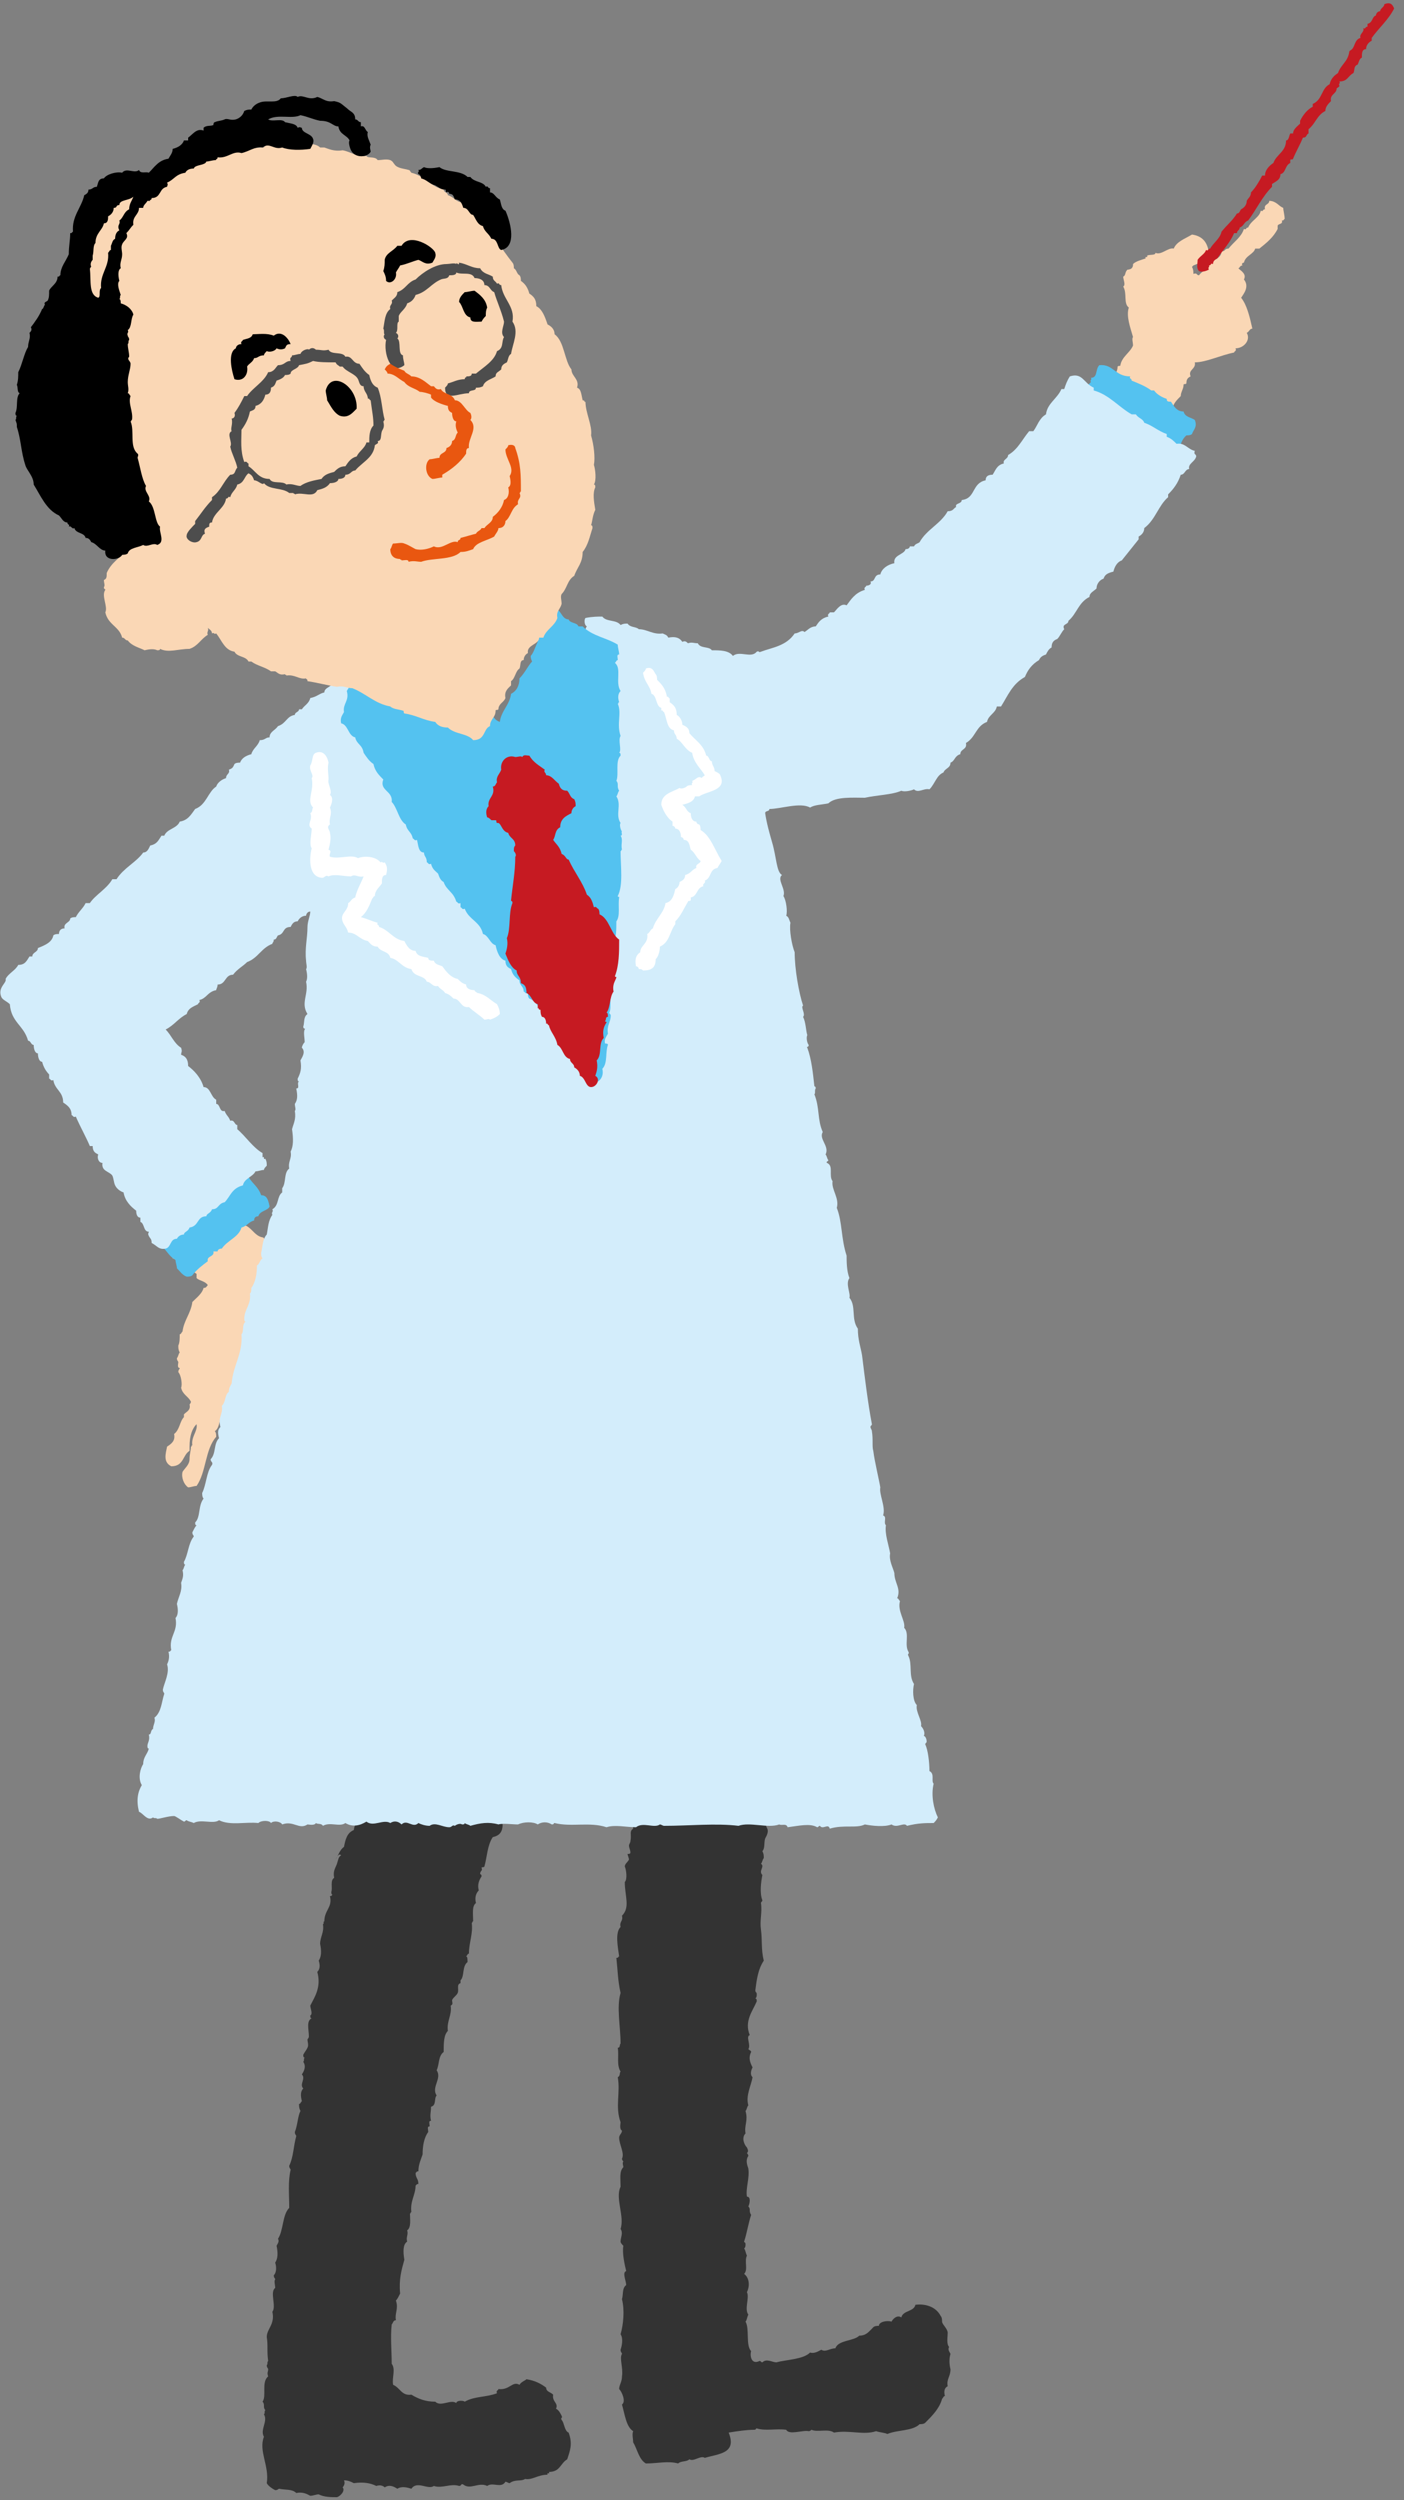 <?xml version="1.0" encoding="utf-8"?>
<!-- Generator: Adobe Illustrator 25.2.0, SVG Export Plug-In . SVG Version: 6.00 Build 0)  -->
<svg version="1.1" id="レイヤー_1" xmlns="http://www.w3.org/2000/svg" xmlns:xlink="http://www.w3.org/1999/xlink" x="0px"
	 y="0px" viewBox="0 0 100 178" style="enable-background:new 0 0 100 178;" xml:space="preserve">
<rect x="0" y="0" width="100" height="178" fill="#808080" stroke="none"/>
<style type="text/css">
	.st0{fill:#FAD7B5;}
	.st1{fill:#54C2F0;}
	.st2{fill:#C61A22;}
	.st3{fill:#333333;}
	.st4{fill:#D3EDFB;}
	.st5{fill:#FFFFFF;}
	.st6{fill:#E95710;}
	.st7{fill:#4D4D4D;}
</style>
<g>
	<path class="st0" d="M14,101.4c0.1,0.5-0.4,0.9-0.3,1.5c-0.1,0,0,0.1-0.1,0.1c0,0.3-0.1,0.5-0.1,0.9c0,0.4-0.4,0.7-0.5,0.9
		c-0.1,0.4,0.1,0.9,0.4,1.1c0.2,0,0.4-0.1,0.6-0.1c0.7-1,0.6-2.6,1.4-3.5c0-0.1,0-0.3-0.1-0.4c0.3-0.2,0.3-0.6,0.4-0.9
		c0.4,0,0.6,0.2,0.8,0.4c-0.1,0.3-0.1,0.6-0.2,0.8c0.2,0.9-0.1,1.5-0.4,2.1c0.1,0.8-0.5,1.6,0.2,2.2c0.7,0.2,1.1-0.4,0.9-1.2
		c0.5-0.9,0.7-2.1,0.7-3.3c0.1-0.1,0.1-0.2,0.2-0.2c0-0.1,0-0.1,0-0.2c0.2-0.2,0.2-0.5,0.2-0.9c0.2-0.3,0.3-0.6,0.6-0.9
		c-0.1-0.3,0-0.5,0.2-0.6c-0.1-0.8,0.5-1.1,0.4-1.9c0.2-0.2,0.3-0.5,0.2-0.9c0.1,0,0-0.1,0.1-0.1c0-0.7,0.3-1.2,0.2-1.9
		c0.1-0.1,0.1-0.2,0.2-0.2c0-0.6,0.3-1,0.1-1.8c0.1,0,0-0.1,0.2-0.1c-0.1-0.3,0.1-0.4,0-0.6c0.5-0.7,0.9-2,0.2-2.9
		c-0.6,0-1-0.5-1.6-0.5c-0.1-0.1-0.1-0.2-0.2-0.2c-0.6-0.1-0.8-0.8-1.4-0.9c-0.1-0.3-0.3-0.4-0.6-0.4c0-0.3-0.2-0.4-0.5-0.4
		c0-0.3-0.3-0.3-0.6-0.3c-0.1,0.4-0.7,0.4-0.7,0.8c-0.1,0-0.2,0-0.3,0c0,0.2-0.2,0.1-0.1,0.4c-0.1,0-0.3,0-0.4,0.1
		c-0.4,0.5-1.1,0.7-1.3,1.3c-0.3,0-0.5,0.1-0.7,0.2c0,0.3,0.2,0.4,0.2,0.7c0.1,0,0.2,0.1,0.2,0.1c0.1,0,0.1,0,0.2,0
		c0.5,0.3,0.8,0.7,1.3,1c0,0.1,0,0.2,0,0.3c0.2,0.2,0.6,0.2,0.8,0.5c-0.1,0.1-0.1,0.2-0.3,0.2c-0.1,0.4-0.5,0.7-0.8,1
		c-0.1,0.8-0.6,1.3-0.7,2.1c-0.1,0.1-0.1,0.2-0.2,0.2c0,0.3,0,0.6-0.1,0.8c0,0.2,0,0.3,0.1,0.5c-0.1,0.1-0.1,0.3-0.2,0.4
		c0,0.2,0.1,0.2,0.1,0.3c0,0.1-0.1,0.4,0.1,0.4c0,0.1-0.1,0.1-0.1,0.3c0.2,0.2,0.3,0.9,0.2,1.1c0.1,0.5,0.5,0.6,0.7,1
		c0,0.1-0.1,0.2-0.1,0.2c0.1,0.4-0.2,0.5-0.4,0.7c0,0.1,0,0.1,0,0.2c-0.3,0.3-0.3,0.9-0.7,1.2c0.1,0.5-0.2,0.7-0.5,0.9
		c-0.1,0.5-0.3,1.1,0.3,1.4c0.9,0,0.8-0.8,1.3-1.1c0-0.1,0-0.2,0-0.3C13.5,102.2,13.7,101.7,14,101.4z"/>
	<path class="st1" d="M16,83.1c-0.3,0.5-0.8,0.8-1.3,1.2c0,0.2-0.1,0.3-0.1,0.4c-0.1,0-0.3,0-0.4,0.1c-0.2,0.4-0.8,0.5-0.9,1
		c-0.5,0.2-0.4,0.9-1,1.1c0.1,0.2-0.1,0.2-0.1,0.4c-0.1,0-0.2,0-0.2,0c-0.3,0.3-1.2,0.8-0.4,1.2c0,0.1-0.1,0.1,0,0.3
		c0.3,0.3,0.5,0.7,0.9,0.9c0,0.2,0.1,0.4,0.1,0.6c0.2,0.2,0.4,0.5,0.7,0.6c0.1,0,0.3,0,0.4-0.1c0.3-0.4,0.7-0.7,1.1-1
		c-0.1-0.4,0.5-0.3,0.4-0.7c0.1,0,0.2,0,0.3,0c0-0.1,0.1-0.2,0.3-0.2c0.4-0.6,1.2-0.8,1.4-1.5c0.4-0.1,0.5-0.4,0.9-0.5
		c0-0.2,0.1-0.3,0.3-0.3c0.1-0.4,0.7-0.4,0.8-0.7c-0.1-0.5-0.2-0.8-0.6-0.8c-0.2-0.6-0.6-0.8-0.9-1.3c-0.3,0.1-0.3-0.3-0.5-0.4
		C16.6,83.5,16.5,83.1,16,83.1z"/>
	<path class="st0" d="M90.4,14.3c0,0.3-0.4,0.2-0.3,0.6c-0.2,0-0.1,0.2-0.3,0.1c-0.1,0.5-0.7,0.7-0.9,1.2c-0.2,0-0.1,0.2-0.3,0.1
		c-0.2,0.6-0.7,0.9-1.1,1.4c-0.3,0-0.2,0.2-0.5,0.2c0,0.5-0.6,0.6-0.9,0.9c-0.1,0.4-0.5,0.5-0.7,0.8c-0.2,0-0.1-0.2-0.4-0.1
		c0-0.2,0-0.3-0.1-0.5c0,0,0.1-0.1,0.1-0.1c0.5-0.2,1-0.4,1.1-0.9c-0.1-0.8-0.5-1.2-1.2-1.3c-0.5,0.3-1.1,0.5-1.3,1
		c-0.4-0.1-0.9,0.5-1.3,0.3c0,0.2-0.4,0.1-0.6,0.2c0.1,0.2-0.2,0-0.1,0.2c-0.3,0.1-0.7,0.2-0.9,0.4c0,0.1,0,0.2-0.1,0.3
		c-0.1,0.1-0.3,0.1-0.3,0.1c-0.2,0.2-0.1,0.4-0.3,0.5c0,0.2,0.2,0.6,0,0.7c0.3,0.5,0,1.2,0.4,1.5c-0.2,0.6,0.1,1.4,0.3,2.1
		c-0.1,0.1,0,0.4,0,0.6c-0.2,0.5-0.8,0.8-0.9,1.4c0,0.1-0.1,0-0.2,0.1C79.6,26.7,79,27,79,27.7c-0.2,0.2-0.2,0.5-0.4,0.6
		c0,0.2,0.1,0.5,0.1,0.7c0.2,0.1,0.3,0.5,0.6,0.6c0.1,0.7,0.9,0.6,1.2,1.1c0.5-0.1,0.5,0.2,0.7,0.4c0.3,0,0.6-0.1,0.9-0.1
		c0.5-0.5,0.9-1.1,1.2-1.8c0-0.1,0.1,0,0.2-0.1c0.1-0.4,0.3-0.6,0.6-0.9c0-0.3,0.2-0.5,0.2-0.8c0-0.1,0.1,0,0.2-0.1
		c0-0.3,0.1-0.4,0.3-0.5c-0.2-0.5,0.4-0.5,0.3-1c0.8,0,1.8-0.5,2.8-0.7c0-0.1,0.2-0.1,0.1-0.3c0.6,0,1.1-0.6,0.8-1.1
		c0.2-0.1,0.2-0.3,0.4-0.3c-0.2-0.9-0.4-1.7-0.8-2.2c0.2-0.3,0.6-0.8,0.2-1.3c0.2-0.4-0.2-0.6-0.4-0.8c0.1,0,0.1-0.2,0.3-0.2
		c-0.1-0.1,0-0.2,0.1-0.2c0.1-0.5,0.7-0.6,0.8-1c0.1,0,0.2,0,0.3,0c0.5-0.4,1-0.8,1.3-1.4c0-0.1,0-0.1,0-0.2c0-0.2,0.4-0.1,0.3-0.4
		c0.2,0,0.1-0.1,0.2-0.1c0-0.3-0.1-0.6-0.1-0.8C91.1,14.7,90.9,14.3,90.4,14.3z"/>
	<path class="st2" d="M98.6,0.3c0,0.2-0.3,0.3-0.3,0.5c-0.2,0-0.3,0.2-0.3,0.3c-0.3,0.1-0.2,0.5-0.6,0.6c0,0.1,0,0.1,0,0.2
		c-0.2,0-0.1,0.2-0.3,0.1c0.1,0.3-0.3,0.4-0.2,0.7c-0.4,0.1-0.4,0.6-0.6,0.8c-0.1,0.1-0.2,0.1-0.2,0.2c-0.1,0.7-0.6,0.9-0.8,1.5
		c-0.3,0.2-0.5,0.4-0.6,0.8c-0.6,0.3-0.5,1.1-1.2,1.4c0,0.1,0,0.1,0,0.2c-0.4,0.2-0.7,0.6-0.9,1c0,0.1,0,0.1,0,0.2
		c-0.2,0.2-0.5,0.4-0.5,0.7c-0.1,0-0.2,0-0.2,0c-0.1,0.2-0.1,0.5-0.3,0.5c0,0.8-0.7,1-0.9,1.6c-0.3,0.2-0.6,0.5-0.6,0.9
		c-0.1,0-0.2,0-0.2,0c-0.2,0.4-0.5,0.9-0.8,1.2c0,0.3-0.2,0.4-0.3,0.6c0,0.3-0.2,0.5-0.4,0.6c-0.1,0.1-0.1,0.3-0.3,0.3
		c-0.3,0.5-0.7,0.8-1.1,1.3c-0.1,0.5-0.6,0.8-0.8,1.2c-0.2,0-0.1,0.2-0.3,0.1c-0.1,0.3-0.4,0.4-0.6,0.7c0,0.3-0.1,0.6,0.1,0.8
		c0.2,0.1,0.5,0,0.7-0.1c-0.1-0.2,0.1-0.2,0-0.3c0.2,0,0.1-0.2,0.3-0.1c0-0.2,0.1-0.3,0.3-0.4c0.4-0.6,0.9-1.1,1.2-1.8
		c0.1,0,0.2,0,0.2,0c0-0.2,0.2-0.2,0.2-0.4c0.3-0.1,0.3-0.4,0.6-0.5c0.6-0.8,1-1.7,1.7-2.4c0-0.1,0-0.1,0-0.2
		c0.3-0.2,0.6-0.3,0.6-0.7c0.4-0.1,0.3-0.6,0.7-0.8c0-0.1,0-0.1,0-0.2c0-0.1,0.2,0,0.2-0.1c0.2-0.5,0.5-1,0.7-1.5
		c0.3,0,0.2-0.2,0.4-0.3c0-0.1,0-0.2,0-0.3c0.5-0.4,0.6-1,1.2-1.3c0-0.3,0.2-0.5,0.4-0.7c-0.1-0.5,0.4-0.5,0.4-0.9
		c0.1-0.1,0.2-0.1,0.2-0.2c-0.1-0.2,0.1-0.1,0-0.3C96,5.8,96,5.4,96.4,5.2c0.1-0.2,0-0.5,0.3-0.6c0.1-0.2,0.1-0.4,0.3-0.5
		c0-0.3,0-0.6,0.3-0.6c0-0.3,0.2-0.5,0.4-0.6c0-0.1,0-0.1,0-0.2c0.5-0.7,1.2-1.3,1.6-2.1C99.2,0.4,99.1,0.1,98.6,0.3z"/>
	<path class="st1" d="M78.3,26c-0.3,0.3-0.1,0.9-0.6,0.9c0.1,0.2-0.1,0.1,0,0.3c-0.5,0.5-0.8,1.1-1.2,1.6c0,0.1,0,0.3,0.1,0.4
		c0.6,0.5,1.4,0.8,2,1.2c0.6,0,0.8,0.5,1.4,0.6c0.4,0.6,1.4,0.5,1.8,1.1c0.3-0.1,0.3,0.1,0.6,0.1c0.1,0.4,0.6,0.3,0.8,0.6
		c0.9-0.3,0.7-1.3,1.3-1.8c0.1,0,0.3,0,0.4-0.1c0.1-0.3,0.4-0.5,0.2-1c-0.3-0.2-0.7-0.2-0.8-0.6c-0.5,0-0.7-0.4-0.9-0.7
		c-0.2,0-0.3,0-0.3-0.2c-0.3-0.1-0.7-0.3-0.9-0.6c-0.1,0-0.1,0-0.2,0c-0.4-0.3-0.9-0.5-1.4-0.7c0-0.2-0.2-0.1-0.1-0.3
		C79.4,26.8,79.3,25.9,78.3,26z"/>
	<path class="st3" d="M45.1,130.2c-0.3,0.2-0.1,0.4-0.2,0.9c0,0.1-0.1,0.2-0.1,0.3c0,0.2,0.1,0.3,0.1,0.5c0,0.1-0.1,0.1-0.2,0.1
		c0,0.1,0.1,0.3,0.1,0.4c-0.1,0.2-0.3,0.3-0.3,0.5c0.1,0.2,0.2,0.9,0,1.1c0,1,0.4,1.8-0.2,2.4c0.1,0.4-0.2,0.4-0.1,0.8
		c-0.4,0.4-0.2,1.4-0.1,2.1c-0.1,0,0,0.1-0.2,0.1c0.1,0.9,0.1,1.6,0.3,2.5c-0.3,1,0,2.4,0,3.6c-0.1,0.1,0,0.3-0.2,0.3
		c0.1,0.6-0.1,1.2,0.2,1.7c-0.1,0.1,0,0.3-0.2,0.4c0.2,1.1-0.2,2.1,0.2,3.2c0,0.1-0.1,0.5,0.1,0.6c0,0.2-0.2,0.3-0.2,0.5
		c0,0.5,0.4,1.1,0.2,1.5c0,0.1,0.1,0.2,0.1,0.2c-0.1,0.1,0,0.3,0,0.4c-0.3,0.3-0.2,0.8-0.2,1.4c-0.4,0.8,0.3,2.1,0,3
		c0.2,0.3,0,0.6,0,0.9c0,0.1,0.1,0.2,0.2,0.3c-0.1,0.5,0.1,1.4,0.2,1.8c-0.3,0.1,0,0.7,0,1c-0.3,0.2-0.2,0.7-0.3,1
		c0.2,0.8,0.1,1.8-0.1,2.5c0.2,0.3,0.1,0.8,0,1.1c0,0.2,0.1,0.2,0.1,0.3c-0.2,0.3,0.1,1,0,1.6c0,0.4-0.2,0.6-0.2,0.9
		c0.2,0.2,0.5,0.9,0.2,1.1c0.2,0.7,0.3,1.6,0.8,1.9c-0.1,0.2,0,0.6,0,0.8c0.3,0.5,0.4,1.2,0.9,1.5c0.8,0,1.6-0.2,2.3,0
		c0.2-0.2,0.6-0.1,0.8-0.3c0.3,0.2,0.8-0.3,1.1-0.1c1-0.3,2.3-0.3,1.7-1.8c0.6-0.1,1.3-0.2,1.8-0.2c0.2,0,0.1-0.1,0.2-0.1
		c0.6,0.2,1.4,0,2.1,0.1c0.2,0.4,1.2,0,1.6,0.1c0.1,0,0.2-0.1,0.2-0.1c0.4,0.2,1.2-0.1,1.6,0.2c1.1-0.2,2.1,0.2,3-0.1
		c0.3,0.1,0.6,0.1,0.8,0.2c0.7-0.3,1.8-0.2,2.3-0.7c0.1,0,0.3,0,0.4-0.1c0.5-0.5,1-1,1.2-1.7c0.1-0.1,0.1-0.2,0.2-0.2
		c-0.1-0.4,0-0.6,0.2-0.7c-0.1-0.5,0.2-0.7,0.2-1.2c-0.1-0.4-0.1-0.8,0-1.1c-0.1-0.2-0.2-0.3-0.1-0.5c-0.2-0.2-0.1-0.7-0.1-1
		c0-0.3-0.4-0.6-0.4-0.8c0-0.1,0-0.3-0.1-0.4c-0.3-0.6-1-0.9-1.8-0.8c-0.1,0.5-0.9,0.4-1,0.9c-0.3-0.2-0.6,0.1-0.7,0.3
		c-0.3-0.1-0.9,0-0.9,0.3c-0.1,0-0.3,0-0.4,0.1c-0.3,0.3-0.5,0.6-1,0.6c-0.4,0.4-1.5,0.3-1.7,0.9c-0.4,0-0.7,0.3-1,0.1
		c-0.2,0.1-0.5,0.3-0.8,0.2c-0.5,0.5-1.7,0.5-2.4,0.7c-0.3,0-0.7-0.3-1,0c-0.1,0-0.1-0.1-0.2-0.1c-0.6,0.3-0.7-0.4-0.6-0.7
		c-0.4-0.4-0.1-1.6-0.4-2.1c0.1-0.1,0.1-0.3,0.2-0.5c-0.3-0.4,0.1-1.2-0.1-1.6c0.2-0.4,0.2-1-0.2-1.3c0.3-0.3,0-0.9,0.2-1.3
		c-0.1-0.2-0.1-0.4-0.2-0.5c0.1-0.1,0.1-0.2,0.1-0.3c0-0.2-0.1-0.1-0.1-0.2c0.2-0.6,0.3-1.3,0.5-1.9c-0.2-0.3,0-0.4-0.2-0.6
		c0.1-0.2,0.2-0.7-0.1-0.7c-0.1-0.6,0.2-1.3,0.1-2c-0.1-0.3-0.2-0.6,0-0.9c0-0.1-0.1-0.2-0.1-0.2c0.1-0.1,0.1-0.2,0-0.4
		c-0.2-0.2-0.4-0.7-0.1-1c-0.1-0.6,0.2-0.9,0-1.6c0.1-0.1,0.1-0.3,0.2-0.4c-0.2-0.7,0.2-1.4,0.3-2c-0.2-0.2-0.1-0.5,0-0.7
		c-0.2-0.4-0.3-0.7-0.1-1.1c0-0.1-0.1-0.1-0.2-0.2c0.2-0.3-0.2-0.9,0.1-1c-0.4-1,0.2-1.7,0.5-2.4c0-0.1,0-0.2-0.1-0.2
		c0.1-0.1,0.1-0.2,0.1-0.3c0-0.2-0.1-0.1-0.1-0.3c0.1-0.8,0.2-1.5,0.6-2.1c-0.2-0.8-0.1-1.5-0.2-2.2c-0.1-0.7,0.1-1.2,0-1.9
		c0-0.1,0.1-0.1,0.1-0.2c-0.2-0.5-0.1-1.3,0-1.8c-0.3-0.3,0.2-0.6-0.1-0.8c0.1-0.1,0.1-0.3,0.2-0.4c0-0.2,0-0.3-0.1-0.5
		c0.2-0.2,0.1-0.6,0.2-0.9c0.1-0.2,0.3-0.5,0.1-0.8c-0.1-0.4-0.7-0.4-0.9-0.8c-0.3,0.1-0.7,0-0.9,0.2c-0.4-0.2-1.2,0.3-1.3-0.2
		c-0.6,0.1-1-0.1-1.7,0c-0.1-0.1-0.3-0.1-0.4-0.2c-0.1,0-0.2,0-0.2,0.1c-0.1-0.1-0.5-0.3-0.6-0.1c-0.2-0.3-1.1,0.1-1.3-0.2
		c-0.5,0.1-0.8,0.1-1.1,0.1c-0.2-0.8-1.4-0.4-1.5,0.2C45,129.2,45,129.7,45.1,130.2z"/>
	<path class="st3" d="M24.3,132.1c-0.2,0.1-0.2,0.3-0.3,0.6c-0.1,0.3-0.3,0.5-0.2,1c-0.3,0.2-0.1,0.7-0.2,1c0,0.1,0,0.2,0.1,0.2
		c-0.1,0,0,0.1-0.2,0.1c0.2,0.8-0.4,1-0.4,1.8c-0.1,0,0,0.2-0.1,0.2c0.1,0.6-0.2,0.9-0.2,1.4c0.1,0.5,0.1,0.9-0.1,1.2
		c0.1,0.3,0.1,0.6-0.1,0.8c0.3,1.1-0.2,1.8-0.5,2.4c0,0.2,0.2,0.6,0,0.7c0,0.1,0,0.2,0.1,0.2c-0.4,0.2-0.2,0.8-0.2,1.3
		c0,0.1-0.1,0.2-0.1,0.2c0,0.2,0.1,0.4,0,0.6c-0.1,0.2-0.2,0.3-0.3,0.5c0,0.1,0,0.2,0.1,0.2c-0.1,0.1,0,0.2-0.1,0.3
		c0.2,0.3,0.1,0.6-0.1,0.9c0.3,0.3-0.2,0.7,0.1,1c-0.2,0.2-0.2,0.5-0.1,0.9c-0.1,0.1-0.1,0.2-0.2,0.2c0,0.2,0,0.3,0.1,0.5
		c-0.2,0.4-0.2,1-0.4,1.5c0,0.2,0.1,0.2,0.1,0.3c-0.2,0.7-0.2,1.5-0.5,2.1c0,0.2,0.1,0.2,0.1,0.3c-0.2,0.8-0.1,1.8-0.1,2.7
		c-0.5,0.5-0.4,1.6-0.8,2.2c0.1,0.2,0,0.3-0.1,0.5c0.1,0.5,0.1,0.9-0.1,1.2c0.1,0.3,0.1,0.7-0.1,0.9c0,0.2,0.1,0.2,0.1,0.3
		c-0.1,0.1,0,0.4,0,0.6c-0.4,0.3,0.1,1.3-0.2,1.7c0.2,0.9-0.4,1.2-0.4,1.8c0.1,0.6,0,1,0.1,1.7c-0.1,0.1,0,0.2-0.1,0.3
		c0,0.2,0.1,0.2,0.1,0.3c0,0.2-0.1,0.2,0,0.5c-0.5,0.4-0.1,1.4-0.4,1.8c0.2,0.2,0,0.4,0.2,0.6c-0.1,0.1,0,0.2-0.1,0.3
		c0.3,0.5-0.3,1.1,0,1.6c-0.4,1,0.4,2.1,0.2,3.3c0.1,0.2,0.4,0.4,0.6,0.5c0.2,0,0.2-0.1,0.3-0.1c0.4,0.1,0.9,0,1.2,0.3
		c0.5-0.1,0.8,0.1,1,0.2c0.2,0,0.4-0.1,0.6-0.1c0.4,0.2,0.9,0.2,1.3,0.2c0.3-0.1,0.6-0.5,0.4-0.7c0.1-0.1,0.2-0.3,0.1-0.5
		c0.3,0,0.5,0.1,0.7,0.2c0.7-0.1,1.2,0,1.6,0.2c0.3-0.1,0.5,0,0.6,0.1c0.3-0.2,0.6-0.1,0.9,0.1c0.3-0.2,0.7-0.1,1,0
		c0.4-0.6,1.2,0.1,1.6-0.2c0.6,0.2,1.2-0.2,1.8,0c0.2,0,0.1-0.2,0.3-0.1c0.5,0.4,1.1-0.2,1.7,0.1c0.4-0.3,1,0.2,1.3-0.3
		c0.1,0,0.2,0.1,0.3,0.1c0.4-0.3,0.8-0.1,1.1-0.3c0.5,0.1,0.9-0.3,1.6-0.3c-0.1-0.2,0.2,0,0.1-0.2c0.8,0,0.8-0.6,1.3-0.9
		c0.2-0.6,0.4-1.1,0.1-1.9c-0.3-0.1-0.3-0.7-0.5-0.9c-0.1-0.2,0.1-0.1,0-0.3c-0.1-0.2-0.2-0.4-0.4-0.5c0.2-0.4-0.3-0.5-0.2-1
		c-0.2-0.2-0.5-0.2-0.5-0.5c-0.4-0.3-0.8-0.5-1.4-0.6c-0.1,0.1-0.4,0.2-0.5,0.4c-0.5-0.3-0.7,0.4-1.5,0.3c0,0.1-0.2,0.1-0.1,0.3
		c-0.8,0.3-1.6,0.2-2.3,0.6c-0.1-0.1-0.6-0.1-0.6,0.1c-0.4-0.3-1.1,0.3-1.5-0.1c-0.7,0-1.2-0.2-1.7-0.5c-0.7,0.1-0.8-0.5-1.3-0.7
		c-0.1-0.5,0.2-1.1-0.1-1.5c0-0.9-0.1-1.9,0-2.8c0.1-0.1,0.1-0.3,0.3-0.3c-0.1-0.5,0.2-0.8,0-1.4c0.1-0.1,0.2-0.3,0.3-0.5
		c-0.1-1,0.1-1.7,0.3-2.4c-0.1-0.6-0.1-1.1,0.2-1.3c-0.1-0.3,0.1-0.5,0-0.8c0.3-0.2,0.2-0.8,0.2-1.2c0.1,0,0-0.1,0.1-0.1
		c-0.1-0.8,0.3-1.2,0.3-1.9c0.1,0,0-0.1,0.2-0.1c0-0.4-0.2-0.4-0.2-0.8c0.1,0,0-0.1,0.2-0.1c0-0.5,0.2-0.9,0.3-1.2
		c0-0.6,0.1-1.2,0.4-1.6c0-0.2-0.1-0.4,0.1-0.4c0-0.2-0.1-0.4,0.1-0.4c-0.1-0.4,0-0.6,0-1c0.4-0.1,0.2-0.6,0.4-0.8
		c-0.4-0.6,0.4-1.2,0-1.8c0.2-0.4,0.1-1,0.5-1.3c0-0.6,0-1.2,0.3-1.5c-0.1-0.7,0.3-1.1,0.2-1.8c0.2-0.1,0.1-0.2,0.1-0.4
		c0.1-0.2,0.3-0.3,0.4-0.5c0.1-0.3-0.1-0.6,0.2-0.7c0-0.1,0-0.1,0-0.2c0.3-0.3,0.1-1,0.5-1.3c0-0.2,0-0.4-0.1-0.4
		c0.1-0.1,0.1-0.2,0.2-0.2c0-0.8,0.3-1.4,0.2-2.2c0.1,0,0-0.1,0.1-0.1c0-0.5-0.1-1.1,0.2-1.3c-0.1-0.4,0-0.7,0.2-0.9
		c-0.1-0.4,0-0.7,0.2-1c0-0.2-0.1-0.1-0.1-0.2c0-0.2,0.2-0.2,0.1-0.4c0-0.1,0.1,0,0.2-0.1c0.2-0.7,0.2-1.5,0.6-2.1
		c0.5-0.1,0.7-0.4,0.7-0.9c-0.1-0.2-0.3-0.3-0.2-0.6c-0.2-0.1-0.3-0.3-0.7-0.2c0,0.1-0.1,0.2-0.2,0.3c-0.3-0.2-0.9-0.2-1.4-0.2
		c-0.1,0,0-0.1-0.1-0.2c-0.2,0-0.4-0.1-0.6-0.2c-0.3,0.2-0.7,0.1-0.9,0c-0.3,0-0.7,0.1-1,0.1c0-0.1-0.1,0-0.1-0.1
		c-0.7,0-1.2-0.2-1.7-0.4c-0.1,0-0.2,0-0.2,0.1c-0.6-0.3-1.2-0.6-2.1-0.5c-0.3-0.2-0.6,0.2-0.8,0.4c0,0.8-0.5,1.2-0.6,1.9
		c-0.5,0.2-0.6,0.7-0.7,1.2c-0.3,0.2-0.4,0.6-0.6,0.9C24.1,132,24.2,132,24.3,132.1z"/>
	<path class="st4" d="M76.2,26.8c-0.2,0.3-0.3,0.6-0.4,0.9c-0.1,0-0.2,0-0.2,0c-0.3,0.7-1,1-1.1,1.8c-0.5,0.3-0.6,0.8-0.9,1.2
		c-0.1,0-0.2,0-0.3,0c-0.5,0.6-0.8,1.3-1.5,1.7c0,0.3-0.4,0.3-0.3,0.6c-0.5,0.1-0.6,0.5-0.8,0.8c-0.3,0-0.5,0.1-0.5,0.4
		c-1,0.2-0.7,1.3-1.7,1.4c0,0.3-0.5,0.2-0.4,0.5c-0.2,0.1-0.2,0.3-0.6,0.3c-0.5,0.9-1.5,1.3-2,2.2c-0.1,0.1-0.3,0.1-0.4,0.3
		c-0.1,0-0.2,0-0.3,0c0,0.1-0.1,0.2-0.3,0.2c-0.1,0.4-0.9,0.4-0.8,1c-0.5,0.1-0.9,0.4-1,0.8c-0.5,0-0.3,0.5-0.7,0.5
		c0.1,0.2-0.1,0.3-0.3,0.3c0,0.1-0.2,0.1-0.1,0.3c-0.7,0.2-1,0.7-1.3,1.1c-0.4-0.2-0.7,0.3-0.9,0.5c-0.1,0-0.2,0-0.3,0
		c0,0.1-0.2,0.1-0.1,0.3c-0.5,0.1-0.7,0.4-0.9,0.7c-0.4,0-0.6,0.3-0.8,0.4c-0.2-0.2-0.4,0.1-0.7,0.1C56,46,55,46.1,54.2,46.4
		c-0.2,0.1-0.1-0.1-0.3,0c-0.4,0.5-1.2-0.1-1.7,0.3c-0.3-0.4-0.9-0.4-1.5-0.4c-0.2-0.3-0.8-0.1-1-0.5c-0.3,0-0.4-0.1-0.7,0
		c-0.1-0.1-0.2-0.2-0.4-0.1c-0.2-0.3-0.5-0.4-1-0.3c-0.1-0.2-0.2-0.2-0.4-0.3c-0.7,0.1-1.1-0.3-1.7-0.3c-0.2-0.2-0.6-0.1-0.8-0.4
		c-0.2,0-0.3,0-0.5,0.1c-0.3-0.4-1-0.2-1.3-0.6c-0.3,0-0.7,0-1.2,0.1c-0.1,0.1-0.1,0.5,0.1,0.6c-0.1,0.1-0.1,0.3-0.2,0.4
		c0.1,0.9,0,1.6-0.1,2.3c-0.3,0.5-0.6,1.1-0.8,1.7c-0.2,0.2-0.5,0.3-0.4,0.7c-0.5,0.7-0.8,1.6-1.5,2.2c0.1,0.2-0.1,0.2,0,0.3
		c0,0-0.1,0-0.1,0.1c0,0.1-0.1,0-0.2,0.1c-0.1,0.5-0.7,0.7-0.9,1.2c-0.3,0.1-0.5,0.3-0.6,0.5c-0.1,0-0.3,0-0.4,0.1
		c-0.3,0.5-0.9,0.7-1.7,0.8c0.1,0.1-0.1,0.1-0.1,0.2c-0.8,0-1.4,0.3-2.1,0c-0.2,0-0.3,0-0.5,0.1c-0.2-0.2-0.6-0.1-0.9-0.1
		c-0.3-0.2-0.6-0.4-1-0.4c-0.6-0.3-1.1-0.6-1.8-0.9c-0.1-0.1-0.2-0.1-0.2-0.3c-0.9-0.2-1.3-1.1-2-1.7c0-0.4-0.2-0.5-0.3-0.7
		c-0.1-0.2,0.1-0.1,0-0.3c-0.5-0.5-0.8-1.2-0.8-2c0-0.2,0-0.4-0.1-0.5c0-0.1-0.1-0.1-0.2-0.2c-0.1-0.3,0-0.4-0.2-0.5
		c-0.1,0-0.3,0-0.4,0.1c-0.1,0.2-0.2,0.5-0.5,0.6c0,0.5-0.7,0.5-0.7,0.9c-0.4,0.1-0.5,0.3-1,0.4c-0.1,0.4-0.4,0.5-0.6,0.8
		c-0.1,0-0.2,0-0.2,0c0,0.2-0.3,0.2-0.3,0.4c-0.6,0.1-0.6,0.6-1.2,0.8c-0.2,0.3-0.6,0.4-0.6,0.8c-0.3,0-0.3,0.2-0.7,0.2
		c-0.1,0.4-0.5,0.6-0.6,1c-0.4,0.1-0.7,0.3-0.8,0.6c-0.1,0-0.3,0-0.4,0.1c-0.1,0.2-0.1,0.3-0.4,0.4c0.1,0.3-0.2,0.3-0.2,0.6
		c-0.3,0.1-0.6,0.3-0.7,0.6c-0.6,0.4-0.7,1.3-1.5,1.6c-0.3,0.4-0.5,0.8-1.1,0.9c-0.2,0.5-0.9,0.5-1.1,1c-0.1,0-0.2,0-0.2,0
		c-0.2,0.3-0.3,0.6-0.8,0.7c-0.1,0.2-0.2,0.5-0.5,0.5c-0.5,0.7-1.4,1.1-1.9,1.9c-0.1,0-0.2,0-0.3,0c-0.4,0.7-1.2,1.1-1.6,1.7
		c-0.1,0-0.2,0-0.3,0c-0.2,0.4-0.5,0.6-0.7,1c-0.1,0-0.3,0-0.4,0.1c0,0.3-0.5,0.3-0.4,0.7c-0.3,0-0.4,0.2-0.4,0.4
		c-0.1,0-0.3,0-0.4,0.1c-0.1,0.5-0.6,0.7-1.1,0.9c0,0.3-0.4,0.3-0.4,0.6c-0.1,0-0.2,0-0.2,0c-0.2,0.3-0.3,0.6-0.8,0.6
		c-0.2,0.4-0.7,0.6-0.9,1C0.5,70-0.2,70.3,0.1,71c0.1,0.2,0.4,0.3,0.6,0.5C0.8,72.8,1.7,73,2,74.1c0.2,0,0.2,0.3,0.4,0.3
		c0,0.3,0.1,0.6,0.3,0.6c0,0.3,0.1,0.6,0.3,0.6c0.1,0.4,0.3,0.7,0.5,0.9c0,0.1,0,0.2,0,0.3c0.1,0,0.1,0.2,0.3,0.1
		c0.1,0.7,0.7,0.8,0.7,1.6c0.3,0.2,0.6,0.4,0.6,0.9c0.1,0,0.1,0.2,0.3,0.1c0.3,0.7,0.7,1.4,1,2.1c0.1,0,0.1,0,0.2,0
		c0,0.4,0.2,0.5,0.4,0.6c-0.1,0.2,0,0.6,0.3,0.6c-0.1,0.6,0.5,0.6,0.7,0.9c0.1,0.2,0.1,0.5,0.2,0.7c0.1,0.2,0.3,0.4,0.6,0.5
		c0.1,0.6,0.5,1,0.9,1.3c0,0.3,0.1,0.5,0.3,0.5c0,0.1,0,0.2,0,0.3c0.3,0.1,0.2,0.7,0.6,0.7c0,0.1-0.1,0.1,0,0.3
		c0.1,0.2,0.2,0.2,0.2,0.5c0.4,0.2,0.5,0.5,1,0.4c0.4-0.1,0.3-0.7,0.8-0.7c0.1-0.2,0.3-0.3,0.5-0.3c0-0.2,0.3-0.2,0.4-0.5
		c0.7-0.1,0.5-0.8,1.2-0.8c0-0.2,0.3-0.2,0.4-0.5c0.5,0,0.4-0.4,0.9-0.5c0.4-0.4,0.5-1,1.3-1.2c0.1-0.5,0.7-0.6,0.9-1
		c0.2,0,0.4-0.1,0.6-0.1c0-0.1,0.1-0.2,0.2-0.3c0-0.2,0-0.3-0.1-0.5c-0.2,0.1,0-0.2-0.2-0.1c0-0.1,0-0.2,0-0.3
		c-0.7-0.4-1.2-1.2-1.8-1.7c0-0.1,0-0.2,0-0.3c-0.2,0-0.2-0.4-0.5-0.3c-0.1-0.3-0.3-0.4-0.4-0.7c-0.4,0.1-0.3-0.5-0.6-0.5
		c0-0.1,0-0.2,0-0.3c-0.4-0.2-0.4-0.9-0.9-0.9c-0.2-0.7-0.7-1.2-1.1-1.5c0-0.5-0.2-0.7-0.5-0.8c0-0.2,0.1-0.2,0-0.5
		c-0.5-0.3-0.7-0.9-1.1-1.3c0.6-0.3,0.9-0.8,1.5-1.1c0.1-0.4,0.4-0.5,0.8-0.7c0-0.1,0.2-0.1,0.1-0.3c0.5-0.1,0.6-0.6,1.2-0.7
		c0-0.1,0.1-0.2,0.1-0.4c0.6,0,0.5-0.7,1.1-0.7c0.3-0.4,0.7-0.6,1-0.9c0.8-0.3,1-1,1.8-1.3c0-0.1,0.1-0.1,0.1-0.3
		c0.2,0,0.2-0.2,0.3-0.3c0.5-0.1,0.3-0.6,0.9-0.6c0.1-0.2,0.2-0.4,0.5-0.4c0.1-0.2,0.3-0.4,0.6-0.4c0-0.1,0.1-0.3,0.3-0.3
		c0,0.3-0.2,0.7-0.2,1.1c0,0.8-0.2,1.5-0.1,2.4c0,0.2,0.1,0.5,0,0.6c0.1,0.4,0.1,0.7,0,0.9c0.2,0.9-0.4,1.5,0.1,2.3
		c-0.3,0.2-0.2,0.6-0.3,0.9c0,0.2,0.2,0.1,0.1,0.2c-0.1,0.2,0,0.6,0,0.9c-0.1,0.1-0.2,0.3-0.2,0.4c0.3,0.3,0,0.7-0.1,0.9
		c0.1,0.6,0,0.9-0.2,1.3c0,0.1,0,0.2,0.1,0.2c-0.2,0.1,0.1,0.5-0.2,0.5c0.1,0.5,0.1,0.8-0.1,1.1c0,0.2,0.1,0.4,0,0.5
		c0.1,0.6-0.1,0.9-0.2,1.3c0.1,0.7,0.1,1.2-0.1,1.6c0.1,0.5-0.2,0.7-0.1,1.2c-0.4,0.3-0.2,1-0.5,1.4c0,0.1,0,0.2,0,0.3
		c-0.4,0.3-0.2,0.9-0.7,1.2c0.1,0.2-0.1,0.2,0,0.4c-0.3,0.4-0.3,0.9-0.4,1.4c-0.3,0.3-0.3,0.9-0.4,1.3c0,0.1,0,0.3,0.1,0.4
		c-0.2,0.1-0.2,0.4-0.4,0.5c0,0.6-0.1,1.2-0.4,1.6c0,0.2,0,0.3-0.1,0.4c0.1,0.8-0.4,1.1-0.4,1.8c0,0.1,0,0.2,0.1,0.2
		c-0.3,0.2-0.1,0.7-0.3,0.9c0.1,1.4-0.6,2.2-0.7,3.5c-0.1,0.2-0.2,0.3-0.2,0.6c-0.3,0.2-0.2,0.7-0.5,1c0.1,0.6-0.3,0.8-0.1,1.5
		c-0.2,0.2-0.2,0.4-0.1,0.8c-0.4,0.4-0.2,1.1-0.6,1.5c0,0.2,0.2,0.2,0.1,0.4c-0.4,0.5-0.4,1.4-0.7,2c0,0.1,0,0.3,0.1,0.4
		c-0.4,0.5-0.2,1.3-0.6,1.7c0,0.1,0,0.2,0.1,0.2c-0.1,0.1-0.2,0.3-0.3,0.5c0,0.2,0.1,0.2,0.1,0.3c-0.4,0.5-0.4,1.3-0.7,1.8
		c0,0.1,0,0.2,0.1,0.2c-0.1,0.1-0.1,0.3-0.2,0.4c0.1,0.4,0,0.6-0.1,0.9c0.1,0.6-0.2,1-0.3,1.5c0.1,0.4,0.1,0.8-0.1,1
		c0.2,1-0.5,1.3-0.3,2.3c-0.1,0,0,0.1-0.2,0.1c0.1,0.4,0,0.7-0.1,0.9c0.2,0.6-0.2,1.3-0.3,1.8c0,0.2,0.1,0.2,0.1,0.3
		c-0.2,0.6-0.2,1.3-0.7,1.7c0.1,0.3-0.1,0.5-0.1,0.8c-0.2,0.1-0.1,0.4-0.3,0.4c0.1,0.4-0.1,0.6-0.1,0.8c0,0.1,0,0.2,0.1,0.2
		c-0.1,0.4-0.4,0.6-0.4,1.1c-0.2,0.3-0.4,1-0.1,1.5c-0.3,0.5-0.4,1.1-0.2,1.9c0.3,0.1,0.6,0.7,1,0.4c0.1,0.1,0.2,0,0.3,0.1
		c0.2,0,0.8-0.2,1.2-0.2c0.1,0,0.5,0.3,0.7,0.4c0.1,0,0.1-0.1,0.2-0.1c0.1,0.1,0.3,0.1,0.5,0.2c0.5-0.3,1.4,0.1,1.8-0.2
		c0.8,0.4,1.9,0.1,2.8,0.2c0.2-0.2,0.8-0.2,0.9,0c0.2-0.2,0.7-0.1,0.8,0.1c0.8-0.3,1.2,0.4,1.8,0c0.1,0,0.5,0.1,0.6-0.1
		c0.1,0.1,0.4,0,0.5,0.2c0.5-0.3,1.2,0.1,1.6-0.2c0.5,0.3,1,0.2,1.5-0.1c0.5,0.4,1.2-0.2,1.7,0.1c0.3-0.2,0.6-0.1,0.8,0.1
		c0.4-0.4,0.8,0.3,1.2-0.1c0.2,0.1,0.5,0.2,0.8,0.2c0.4-0.3,0.9,0.1,1.4,0.1c0.2,0,0.2-0.2,0.4-0.1c0.1-0.1,0.4-0.2,0.5-0.1
		c0.1,0,0.2,0,0.2-0.1c0.1,0.1,0.3,0.1,0.4,0.2c0.7-0.2,1.3-0.3,2-0.1c0.3-0.1,1,0,1.4,0c0.4-0.2,1.1-0.2,1.4,0c0.3-0.2,0.7-0.2,1,0
		c0.2,0,0.1-0.1,0.2-0.1c1.2,0.3,2.5-0.1,3.7,0.3c0.6-0.2,1.4,0,2.1,0c0.5-0.4,1.3,0.1,1.7-0.2c0.1,0,0.2,0.1,0.3,0.1
		c1.8,0,3.7-0.2,5.3,0c0.8-0.3,2.1,0.2,2.9-0.1c0.2,0.1,0.5-0.1,0.6,0.2c0.8-0.1,1.6-0.3,2.1,0c0.1,0,0.1-0.1,0.2-0.1
		c0.2,0.3,0.6-0.2,0.7,0.2c1-0.3,1.9,0,2.5-0.3c0.5,0.1,1.4,0.2,1.9,0c0.4,0.3,0.9-0.2,1.1,0.1c0.8-0.2,1.3-0.2,1.9-0.2
		c0.1-0.1,0.2-0.2,0.3-0.4c-0.3-0.6-0.5-1.6-0.3-2.4c-0.2-0.2,0.1-0.7-0.3-0.9c0-0.6-0.1-1.5-0.3-1.9c0-0.1,0.1-0.1,0.1-0.2
		c0-0.2-0.1-0.4-0.2-0.4c0.1-0.2,0-0.5-0.2-0.7c0.1-0.4-0.4-1-0.3-1.5c-0.3-0.3-0.3-1.1-0.2-1.5c-0.4-0.6-0.1-1.4-0.4-2
		c-0.1-0.2,0.1-0.1,0-0.3c-0.3-0.5,0.1-1.3-0.3-1.7c0.1-0.5-0.5-1.2-0.3-1.9c-0.1-0.1-0.1-0.2-0.2-0.2c0.3-0.7-0.2-1.1-0.2-1.8
		c-0.1-0.4-0.4-0.9-0.3-1.4c-0.1-0.6-0.4-1.4-0.3-2c-0.2-0.2,0.1-0.6-0.2-0.7c0.2-0.6-0.3-1.5-0.2-2c-0.1-0.6-0.4-1.8-0.5-2.6
		c-0.1-0.3,0-0.8-0.1-1.4c0-0.1-0.1-0.2-0.1-0.3c0-0.1,0.1-0.1,0.1-0.2c-0.3-1.6-0.5-3.3-0.7-4.9c-0.1-0.6-0.3-1.1-0.3-1.9
		c-0.5-0.7-0.1-1.6-0.6-2.2c0.1-0.3-0.3-1,0-1.4c-0.2-0.5-0.2-1.2-0.2-1.6c-0.4-1.2-0.3-2.4-0.7-3.4c0.2-0.7-0.4-1.3-0.3-1.9
		c-0.3-0.4,0.1-1.1-0.4-1.3c-0.1-0.1,0.1-0.1,0.1-0.2c-0.1-0.1-0.1-0.3-0.2-0.4c0.3-0.6-0.5-1.1-0.2-1.6c-0.4-0.9-0.2-1.7-0.6-2.7
		c0.1,0,0-0.3,0.1-0.4c0-0.2-0.1-0.1-0.1-0.2c-0.1-0.9-0.2-1.9-0.5-2.7c-0.1-0.1,0.1,0,0.1-0.2c-0.1-0.1-0.2-0.5-0.1-0.7
		c-0.1-0.3-0.1-0.9-0.3-1.3c0.2-0.2-0.2-0.7,0-0.8c-0.3-0.9-0.6-2.6-0.6-3.8c-0.2-0.5-0.4-1.6-0.3-2.1c-0.1-0.2-0.1-0.4-0.3-0.5
		c0.1-0.3,0-1.1-0.2-1.4c0.2-0.5-0.5-1.2-0.1-1.5C55.3,62.1,55.3,61,55,60c-0.2-0.7-0.4-1.4-0.5-2.1c0-0.2,0.3-0.1,0.3-0.3
		c0.8,0,2.2-0.5,2.9-0.1c0.3-0.2,0.8-0.2,1.3-0.3c0.5-0.5,1.8-0.4,2.6-0.4c0.9-0.2,1.9-0.2,2.6-0.5c0.2,0.1,0.7,0,0.9-0.1
		c0.3,0.3,0.7-0.1,1.1,0c0.4-0.4,0.5-1,1-1.2c0.1-0.3,0.5-0.3,0.5-0.7c0.3-0.1,0.3-0.5,0.7-0.6c0-0.4,0.5-0.3,0.4-0.8
		c0.7-0.4,0.7-1.2,1.5-1.5c0.1-0.5,0.6-0.6,0.7-1.1c0.1,0,0.2,0,0.3,0c0.5-0.8,0.8-1.6,1.7-2.1c0.2-0.5,0.5-0.9,1-1.2
		c0.1-0.2,0.2-0.3,0.5-0.4c0.1-0.2,0.2-0.4,0.4-0.5c0-0.3,0.1-0.5,0.4-0.6c0.2-0.2,0.3-0.5,0.5-0.7c-0.2-0.4,0.3-0.3,0.3-0.6
		c0.6-0.5,0.7-1.3,1.5-1.7c0-0.3,0.3-0.4,0.5-0.6c0-0.3,0.2-0.6,0.5-0.7c0.1-0.3,0.3-0.4,0.7-0.5c0.1-0.4,0.3-0.7,0.6-0.8
		c0.4-0.5,0.8-1,1.2-1.5c0-0.1,0-0.1,0-0.2c0.2-0.1,0.4-0.3,0.4-0.6c0.8-0.6,1-1.6,1.7-2.2c0-0.1,0-0.1,0-0.2
		c0.4-0.4,0.7-0.8,0.9-1.4c0.3,0,0.3-0.4,0.6-0.4c-0.1-0.4,0.4-0.5,0.5-0.9c0-0.2-0.2-0.1-0.1-0.4c-0.5-0.1-0.7-0.6-1.3-0.5
		c-0.2-0.2-0.4-0.4-0.7-0.5c0-0.1,0-0.2,0-0.2c-0.6-0.2-1-0.6-1.6-0.8c-0.1-0.3-0.4-0.3-0.6-0.6c-0.1,0-0.2,0-0.3,0
		c-0.9-0.5-1.6-1.4-2.7-1.7c0-0.1,0-0.2,0-0.2C77.2,27.3,77.1,26.5,76.2,26.8z"/>
	<path class="st1" d="M39.2,43.4c-0.1,0.3-0.3,0.5-0.6,0.8c0,0.1,0,0.3,0.1,0.4c-0.1,0.4-0.5,0.6-0.4,1.1c-0.2,0.4-0.3,0.8-0.5,1
		c0,0.1,0,0.2,0.1,0.4c-0.3,0.3-0.5,0.8-0.9,1.2c0,0.5-0.2,0.9-0.6,1.1c-0.1,0.8-0.7,1.2-0.8,2c-0.3-0.1-0.4-0.3-0.6-0.5
		c-0.2,0-0.4,0-0.4-0.2c-0.6,0-0.8-0.5-1.3-0.7c-0.4-0.5-1.3-0.5-1.7-1c-1,0.2-1.1-0.9-2.1-0.6c-0.1,0-0.1-0.2-0.3-0.1
		c-0.1-0.2-0.3-0.3-0.5-0.3c-0.7-0.4-1.4-0.8-2-1.2c-0.3,0-0.6,0.1-0.9,0.1c-0.2,0.5-0.4,0.9-0.5,1.5c-0.3,0.2-0.4,0.5-0.6,0.8
		c0.2,0.7-0.3,0.9-0.2,1.5c-0.1,0.2-0.3,0.4-0.2,0.8c0.5,0.1,0.5,0.9,1,1c0.1,0.5,0.5,0.5,0.6,1.1c0.2,0.3,0.4,0.6,0.7,0.8
		c0.1,0.5,0.4,0.8,0.7,1.1c-0.3,0.8,0.7,0.8,0.6,1.6c0.4,0.4,0.5,1.3,1,1.6c0.1,0.5,0.4,0.5,0.5,1c0.1,0,0.1,0.2,0.3,0.1
		c0.1,0.4,0.1,0.9,0.5,0.9c0,0.3,0.2,0.3,0.2,0.7c0.1,0,0.1,0.2,0.3,0.1c0.1,0.4,0.3,0.5,0.5,0.7c0.1,0.3,0.2,0.5,0.4,0.6
		c0.2,0.6,0.7,0.7,0.9,1.4c0.1,0,0.1,0.2,0.3,0.1c0,0.1,0,0.2,0,0.3c0.1,0,0.1,0.2,0.3,0.1c0.3,0.8,1.1,0.9,1.3,1.8
		c0.4,0.1,0.5,0.7,0.9,0.8c0.1,0.5,0.3,1,0.7,1.1c0,0.4,0.2,0.5,0.4,0.6c0.1,0.4,0.3,0.6,0.6,0.8c0,0.4,0.3,0.4,0.3,0.8
		c0.1,0,0.1,0.2,0.3,0.1c0,0.1,0,0.3,0.1,0.4c0.6,0.2,0.7,0.9,1.3,1.2c0.1,0.7,0.6,0.8,0.7,1.4c0.1,0,0.1,0.2,0.3,0.1
		c0,0.2,0.1,0.2,0.1,0.4c0.2-0.1,0.1,0.1,0.3,0c0.2,0.6,0.6,1.1,1,1.5c-0.2,0.5,0.5,0.5,0.4,1.2c0.5,0.5,1.3,0,1.1-0.8
		c0.4-0.4,0.2-1.2,0.4-1.7c0-0.1-0.1-0.1-0.2-0.1c-0.1-0.3,0.1-0.5,0.2-0.7c-0.1-0.6,0.2-0.8,0.2-1.3c0-0.1-0.1-0.1-0.1-0.2
		c0.2-0.4-0.1-1.2,0.3-1.5c-0.1-0.2,0.1-0.6-0.1-0.7c0.1,0,0-0.1,0.1-0.1c0-0.2,0-0.3-0.1-0.5c0.2-0.6,0.2-1.3,0.1-2.1
		c0.2-0.5,0.2-1,0.2-1.6c0.3-0.4,0.1-1.1,0.2-1.7c0-0.1-0.1,0-0.1-0.1c0.4-0.8,0.2-2.1,0.2-3.2c0.1,0,0-0.1,0.1-0.1
		c-0.1-0.4,0.1-0.7-0.1-1c0.2,0,0-0.3,0.1-0.3c-0.1-0.1-0.2-0.5-0.1-0.6c-0.4-0.6,0.1-1.3-0.3-1.9c0.1-0.1,0.1-0.3,0.2-0.4
		c-0.2-0.3,0-0.5-0.2-0.7c0.2-0.5-0.1-1.4,0.3-1.8c0-0.1,0-0.2-0.1-0.2c0.2-0.2-0.1-0.9,0.1-1.2c-0.3-0.9,0.1-1.6-0.2-2.3
		c0.1,0,0-0.1,0.1-0.1c-0.1-0.3-0.1-0.6,0.1-0.8c-0.4-0.6,0.1-1.6-0.4-2c0.1-0.1,0.1-0.2,0.2-0.2c0-0.2-0.1-0.4,0.1-0.4
		c0-0.2-0.1-0.5-0.1-0.7c-0.8-0.5-1.8-0.6-2.5-1.3c-0.1,0-0.2,0-0.3,0c-0.1-0.3-0.6-0.2-0.7-0.5C39.9,44.1,40,43.1,39.2,43.4z"/>
	<path class="st5" d="M22.3,57.5c-0.1,0.1,0,0.3-0.2,0.4c0.2,0.5-0.3,0.8,0.1,1.1c0,0.4-0.2,1.1,0,1.4C22,61.2,22,62.5,23,62.5
		c0.2-0.1,0.2-0.2,0.4-0.1c0.4-0.2,1.1,0,1.6,0c0.3-0.2,0.5,0.1,0.9,0c-0.2,0.5-0.5,1-0.6,1.5C25,64,25,64.2,24.8,64.3
		c0,0.6-0.6,0.7-0.4,1.3c0.1,0.3,0.3,0.4,0.4,0.8c0.6,0,0.8,0.5,1.4,0.6c0.2,0.2,0.3,0.4,0.7,0.4c0.2,0.4,0.8,0.3,0.9,0.8
		c0.6,0.1,0.8,0.7,1.5,0.8c0.2,0.6,0.9,0.4,1.1,0.9c0.3,0,0.4,0.4,0.8,0.3c0.1,0.2,0.4,0.3,0.5,0.5c0.3,0.1,0.4,0.2,0.6,0.4
		c0.5,0,0.5,0.7,1.1,0.6c0.3,0.3,0.8,0.6,1.1,0.9c0.2,0,0.3-0.1,0.4,0c0.3-0.1,0.5-0.2,0.7-0.4c0-0.3-0.1-0.5-0.2-0.7
		c-0.5-0.3-0.8-0.7-1.4-0.8c-0.1-0.1-0.2-0.1-0.2-0.2c-0.3,0-0.6-0.1-0.6-0.4c-0.3-0.1-0.4-0.2-0.6-0.4c-0.5-0.1-0.8-0.5-1.1-0.9
		c-0.2-0.1-0.5-0.1-0.6-0.4c-0.2,0-0.4,0-0.4-0.2c-0.4-0.1-0.8-0.1-0.9-0.5c-0.4,0-0.6-0.3-0.8-0.7c-0.8-0.1-1.1-0.8-1.8-1
		c0-0.2-0.2-0.1-0.1-0.3c-0.4-0.1-0.8-0.3-1.2-0.4c0.4-0.3,0.6-0.8,0.8-1.3c0.1-0.1,0.1-0.2,0.2-0.2c0-0.4,0.3-0.6,0.5-0.9
		c0-0.3,0-0.6,0.3-0.6c0.1-0.4,0.1-0.6-0.1-0.9c-0.2,0.1-0.1-0.1-0.3,0c-0.3-0.4-1.1-0.5-1.6-0.3c-0.5-0.3-1.3,0.1-2-0.1
		c-0.1-0.2,0.2-0.4-0.1-0.5c0.1-0.4,0.2-0.8,0.1-1.2c0-0.2-0.3-0.4,0-0.6c-0.1-0.5,0.2-0.7,0-1.2c0.1-0.2,0.3-0.7,0-0.9
		c0.2-0.3-0.2-0.8-0.1-1.1c0-0.4-0.1-0.8,0-1.2c-0.1-0.5-0.4-0.9-0.9-0.7c-0.3,0.1-0.2,0.6-0.4,0.9c-0.1,0.4,0.3,0.7,0.1,0.9
		C22.4,56.3,21.8,57,22.3,57.5z"/>
	<path class="st5" d="M46,47.6c0,0.1-0.1,0.2-0.2,0.3c0.1,0.7,0.5,0.9,0.6,1.5c0.4,0.1,0.3,0.9,0.7,1c0,0.1,0,0.2,0,0.2
		c0.1-0.1,0.1,0.1,0.2,0.1c0.2,0.5,0.2,1.2,0.7,1.3c0,0.3,0.2,0.3,0.2,0.6c0.4,0.2,0.6,0.8,1.1,1c0.1,0.7,0.6,1.1,0.9,1.6
		c-0.1,0.1-0.2,0.1-0.2,0.2c-0.3-0.2-0.4,0.1-0.7,0.2c0.1,0.2-0.1,0.1,0,0.3c-0.1,0-0.3,0-0.4,0.1c-0.1,0.1-0.4,0.2-0.5,0.1
		c-0.5,0.3-1.3,0.4-1.3,1.2c0.2,0.6,0.5,1,0.8,1.2c0,0.1,0,0.2,0,0.3c0.1,0,0.2,0.1,0.2,0.2c0.3,0,0.4,0.3,0.4,0.6
		c0.1,0,0.2,0.1,0.2,0.2c0.4,0,0.4,0.4,0.5,0.7c0.3,0.2,0.4,0.6,0.7,0.8c0,0.2-0.4,0.2-0.3,0.5c-0.3,0.1-0.4,0.4-0.8,0.5
		c0,0.3-0.2,0.4-0.4,0.5c0,0.2-0.1,0.4-0.3,0.5c-0.1,0.4-0.2,0.9-0.7,1c-0.1,0.7-0.7,1.1-0.9,1.8c-0.2,0.1-0.2,0.3-0.4,0.4
		c0.1,0.7-0.5,0.8-0.5,1.3c-0.3,0.2-0.4,0.5-0.3,1c0.1,0,0.2,0.1,0.2,0.2c0.2,0,0.2,0,0.3,0.1c0.6,0,0.9-0.2,0.9-0.8
		c0.2-0.2,0.3-0.6,0.3-0.9c0.7-0.3,0.7-1.1,1.1-1.6c0-0.1,0-0.1,0-0.2c0.4-0.4,0.6-0.9,0.9-1.4c0-0.1,0.1,0,0.2-0.1
		c0-0.1,0-0.1,0-0.2c0.5-0.1,0.4-0.7,0.9-0.8c-0.1-0.2,0.2-0.2,0.1-0.4c0.5-0.2,0.3-0.8,0.9-0.9c0.1-0.2,0.2-0.3,0.3-0.5
		c-0.5-0.8-0.8-1.8-1.5-2.2c0-0.1,0-0.3-0.1-0.4c-0.1,0-0.2-0.1-0.2-0.2c-0.3,0-0.4-0.3-0.4-0.6c-0.3-0.1-0.3-0.4-0.6-0.6
		c0.4-0.1,0.8-0.2,0.9-0.6c0.1,0,0.3,0,0.3,0c0.6-0.4,2-0.4,1.5-1.5c0-0.1-0.2-0.2-0.4-0.3c0-0.3-0.2-0.4-0.2-0.7
		c-0.2,0-0.2-0.4-0.4-0.4c-0.2-0.8-0.8-1.1-1.2-1.6c0-0.4-0.3-0.5-0.5-0.6c0-0.3-0.2-0.6-0.4-0.7c0-0.5-0.2-0.7-0.5-0.9
		c0-0.1,0-0.2,0-0.3c-0.1,0.1,0-0.1-0.2-0.1c-0.1-0.6-0.4-0.9-0.7-1.2c0-0.1,0-0.3-0.1-0.4C46.6,47.9,46.5,47.4,46,47.6z"/>
	<path class="st0" d="M18.9,10.3c0.1,0.1-0.1,0.1-0.1,0.2c-0.7,0-1.3,0.2-2.1,0.1c-0.1,0.4-0.6,0.1-0.9,0.2c0.1,0.1-0.1,0.1-0.1,0.2
		c-0.7,0.1-1.1,0.4-1.7,0.5c0,0.2-0.2,0.2-0.4,0.2c0,0.1-0.2,0.1-0.1,0.3c-0.3,0-0.4,0.1-0.5,0.3c-0.6,0.1-0.8,0.5-1.4,0.6
		c0,0.5-0.7,0.5-0.9,1c-0.5,0-0.8,0.2-0.9,0.6c-0.4,0-0.6,0.3-0.7,0.5c-0.3,0-0.3,0.1-0.5,0.2c0,0.1,0,0.1,0,0.2
		c-0.4,0.2-0.4,0.5-0.6,0.8c-0.1,0-0.1-0.1-0.3,0c-0.4,0.2-0.4,0.7-0.9,0.8c-0.5,0.5-0.8,1.1-1.1,1.7c0,0.1,0,0.2,0,0.3
		c-0.2,0.1-0.1,0.4-0.4,0.5c0,0.9-0.6,1.4-0.4,2.5C5,22,4.9,22.2,5,22.6c-0.1,0,0,0.1-0.1,0.1c0.1,0.5-0.3,1,0,1.4
		c0,0.1-0.1,0.5,0.1,0.5c-0.1,0.4-0.1,0.8,0.1,1c-0.2,0.2,0.2,0.9,0,1.1c0.1,0.3,0.1,0.5,0,0.8c0,0.2,0.1,0.1,0.1,0.2
		c0.1,0.6,0.1,1.3,0.1,2c0.1,0,0.1,0.2,0.2,0.2c-0.1,0.2,0,0.6,0,1c0.4,0.2,0.3,0.5,0.5,1.1c0.1,0.3,0.3,0.5,0.2,0.9
		c0.1-0.1,0,0.1,0.2,0.1c-0.1,0.7,0.4,1.1,0.3,1.5c0.1,0.5,0.5,0.6,0.5,1.3c0.2,0.3,0.5,0.7,0.6,1.2c0.3,0.3,0.6,0.7,0.8,1.3
		c0.2,0.1,0.4,0.2,0.4,0.5C9,39,9.1,39,9.1,39.2c-0.6,0.5-1.2,0.9-1.5,1.6c0,0.3,0,0.4-0.2,0.5c0,0.2,0.1,0.4,0,0.5
		c0,0.2,0.1,0.1,0.1,0.2c-0.3,0.4,0.2,1.2,0,1.6c0.2,0.9,1,1,1.2,1.8c0.2,0,0.2,0.2,0.4,0.2c0.3,0.4,0.8,0.5,1.2,0.7
		c0.4-0.1,0.7-0.1,0.9,0c0.1,0,0.2,0,0.2-0.1c0.6,0.3,1.3,0,2.1,0c0.6-0.2,0.8-0.7,1.3-1c-0.1-0.2,0.1-0.3,0-0.5
		c0.1,0.1,0.3,0.2,0.3,0.4c0.2-0.1,0.1,0.1,0.3,0c0.4,0.5,0.6,1.2,1.3,1.3c0.2,0.4,0.8,0.3,1,0.7c0.1,0,0.1,0,0.2,0
		c0.4,0.3,1,0.4,1.4,0.7c0.1,0,0.2,0,0.3,0c0.2,0.1,0.3,0.3,0.7,0.2c0,0.1,0.1,0,0.1,0.1c0.6-0.1,0.9,0.3,1.4,0.2
		c0,0.1,0.1,0,0.1,0.2c0.7,0.1,1.4,0.3,2.1,0.4c0.5-0.1,0.7,0.1,1.1,0.1c1,0.4,1.6,1.1,2.7,1.3c0.2,0.2,0.6,0.2,0.9,0.3
		c0.1,0,0,0.1,0.1,0.2c0.8,0.1,1.4,0.5,2.2,0.6c0.2,0.3,0.5,0.4,0.9,0.4c0.5,0.5,1.4,0.4,1.8,0.9c0.9,0,0.7-0.8,1.2-1
		c0-0.5,0.4-0.6,0.4-1.1c0-0.1,0.1,0,0.2-0.1c0-0.4,0.4-0.5,0.5-0.8c-0.1-0.5,0.2-0.7,0.4-0.9c0-0.1,0-0.2,0-0.3
		c0.3-0.2,0.3-0.7,0.6-0.9c0.1-0.2,0-0.6,0.3-0.6c0-0.2,0.1-0.4,0.3-0.5c-0.1-0.6,0.8-0.6,0.8-1.1c0.1,0,0.2,0,0.3,0
		c0.2-0.6,0.8-0.8,1-1.4c-0.1-0.5,0.2-0.6,0.3-1c0-0.3-0.1-0.5,0-0.7c0.4-0.4,0.4-1,0.9-1.3c0.2-0.6,0.6-0.9,0.6-1.7
		c0.4-0.5,0.5-1.1,0.7-1.7c0-0.1,0-0.2-0.1-0.2c0.1-0.3,0.1-0.7,0.3-1.1c-0.1-0.6-0.2-1.2,0-1.6c0-0.1,0-0.2-0.1-0.2
		c0.2-0.3,0.1-1.1,0-1.4c0.1-0.5,0-1.4-0.2-2.1c0.1-0.7-0.4-1.6-0.4-2.4c-0.1,0.1,0-0.1-0.2-0.1c-0.1-0.4-0.1-0.8-0.4-0.9
		c0.2-0.6-0.4-0.8-0.4-1.3c-0.5-0.6-0.5-2-1.2-2.5c0-0.4-0.3-0.6-0.5-0.7c-0.2-0.6-0.4-1.1-0.8-1.3c0-0.5-0.2-0.7-0.5-0.9
		c-0.1-0.4-0.3-0.7-0.6-0.9c0-0.1,0-0.3-0.1-0.4c-0.2-0.1-0.2-0.4-0.4-0.5c0-0.1,0-0.3-0.1-0.4c-0.8-1-1.4-2.1-2.3-2.9
		c0-0.1,0-0.2,0-0.3c-0.3-0.5-1-0.5-1.3-1.1c-0.4,0-0.6-0.4-1-0.5c0-0.2-0.3-0.2-0.3-0.4c-0.9-0.2-1.4-1-2.3-1.2
		c-0.1-0.1-0.1-0.2-0.2-0.2c-0.3-0.1-0.8-0.1-1-0.4c-0.1-0.1-0.1-0.2-0.3-0.3c-0.3-0.1-0.6,0-0.9,0c-0.2-0.3-0.7-0.1-0.8-0.3
		c-0.7,0.1-1.1-0.3-1.7-0.4c-0.6,0.1-1-0.1-1.3-0.2c-0.1,0-0.2,0-0.3,0c-0.2-0.2-0.6-0.3-1-0.2c-0.2-0.3-0.5-0.1-0.9,0
		C20.5,9.9,19.6,10.5,18.9,10.3z"/>
	<path class="st6" d="M36.2,31.7c0,0.1-0.1,0.2-0.2,0.3c0,0.7,0.7,1.3,0.3,1.9c0.1,0.4,0.1,0.7-0.1,0.8c0.1,0.4,0,0.8-0.3,0.9
		c-0.1,0.5-0.4,0.9-0.8,1.2c0,0.4-0.4,0.5-0.6,0.8c-0.1,0-0.2,0-0.2,0c-0.1,0.2-0.3,0.2-0.4,0.4c-0.4,0.1-0.7,0.2-1.1,0.3
		c0,0.2-0.2,0.1-0.2,0.3c-0.5-0.2-1.1,0.6-1.7,0.3c-0.4,0.2-0.9,0.3-1.3,0.2c-0.2-0.1-0.5-0.3-0.8-0.4c-0.2-0.1-0.5,0-0.8,0
		c-0.1,0.1-0.1,0.3-0.2,0.4c0,0.5,0.3,0.7,0.7,0.7c0,0.1,0.1,0,0.1,0.1c0.2,0,0.5-0.1,0.5,0.1c0.4-0.1,0.6,0,0.9,0
		c0.8-0.3,2.2-0.1,2.8-0.7c0.4,0,0.6-0.1,0.9-0.2c0.2-0.5,1-0.6,1.5-0.9c0.1-0.2,0.3-0.4,0.3-0.6c0.4,0,0.5-0.3,0.5-0.5
		c0.4-0.3,0.4-0.9,0.9-1.2c-0.1-0.4,0.3-0.4,0.1-0.8c0.1,0,0-0.1,0.1-0.1c0-1.2,0-2-0.4-3.1C36.7,31.8,36.6,31.6,36.2,31.7z"/>
	<path d="M25.4,29.1c0.1-1.6-1.8-2.8-2.2-1.3c0,0.2,0.1,0.5,0.1,0.7c0.3,0.5,0.5,0.9,0.9,1.1C24.8,29.8,25.1,29.4,25.4,29.1z"/>
	<path d="M18,23.8c-0.1,0.3-0.4,0.3-0.7,0.4c0,0.1-0.2,0.1-0.1,0.3c-0.3,0-0.4,0.2-0.4,0.3c-0.6,0.3-0.3,1.6-0.1,2.2
		c0.6,0.2,1-0.3,0.9-0.9c0.1-0.2,0.4-0.3,0.5-0.6c0.3,0,0.3-0.2,0.7-0.2c0-0.1,0.1-0.2,0.2-0.3c0.2,0.1,0.6,0,0.7-0.2
		c0.2,0.1,0.4,0.1,0.6,0c0.1-0.2,0.1-0.3,0.4-0.3c-0.2-0.5-0.7-1-1.2-0.6C19,23.7,18.4,23.8,18,23.8z"/>
	<path d="M34.3,22.9c0.1-0.2,0.2-0.3,0.3-0.4c0-0.2,0-0.4,0.1-0.6c-0.1-0.6-0.5-0.9-0.9-1.2c-0.2,0-0.5,0.1-0.7,0.1
		c-0.2,0.2-0.4,0.4-0.4,0.7c0.3,0.3,0.3,1,0.8,1.1C33.5,23,33.9,22.9,34.3,22.9z"/>
	<path d="M28.5,18.9c0.5-0.1,0.9-0.3,1.3-0.4c0.3,0.1,0.5,0.4,1,0.2c0.1-0.2,0.3-0.4,0.2-0.7c-0.1-0.4-1.8-1.5-2.4-0.5
		c-0.1,0-0.2,0-0.3,0c-0.3,0.4-0.8,0.5-0.9,1c0,0.3,0,0.5-0.1,0.8c0.1,0.2,0.2,0.4,0.2,0.7c0.3,0.3,0.8-0.1,0.7-0.6
		C28.3,19.2,28.4,19.1,28.5,18.9z"/>
	<path d="M30.2,11.9C30,12,30,12.1,29.8,12.1c0.1,0.2-0.1,0.1,0,0.3c0.1,0,0.2,0.2,0.2,0.3c0.4,0.1,0.6,0.4,1,0.5
		c0.2,0.1,0.4,0.3,0.7,0.3c0.1,0,0,0.1,0.1,0.2c0.1-0.1,0.2,0,0.2,0.1c0.3,0,0.3,0.2,0.4,0.4c0.4,0,0.5,0.3,0.6,0.6
		c0.4,0,0.4,0.5,0.7,0.5c0.2,0.3,0.3,0.7,0.7,0.8c0.1,0.4,0.4,0.5,0.6,0.9c0.5,0,0.4,0.7,0.7,0.8c1.1-0.2,0.7-1.9,0.3-2.8
		c-0.3-0.1-0.3-0.5-0.4-0.8c-0.3-0.1-0.4-0.5-0.7-0.5c0-0.1,0-0.2,0-0.3c-0.2,0-0.1-0.2-0.3-0.1c-0.2-0.4-0.8-0.3-1.1-0.7
		c-0.1,0-0.1,0-0.2,0c-0.5-0.5-1.5-0.3-2-0.7C30.8,12,30.4,12,30.2,11.9z"/>
	<path d="M17.9,7.8c-0.2,0-0.3,0-0.5,0.1c-0.1,0.3-0.3,0.5-0.6,0.6c-0.4,0.1-0.6-0.1-0.8,0c-0.2,0.1-0.5,0.1-0.7,0.2
		c-0.1,0-0.1,0.2-0.1,0.2c-0.2,0.1-0.5,0-0.7,0.2c0,0.1,0,0.1,0,0.2c-0.5-0.2-0.8,0.3-1.1,0.5c0,0.1,0,0.1,0,0.2c-0.1,0-0.2,0-0.3,0
		c-0.1,0.3-0.4,0.5-0.8,0.6c0,0.3-0.2,0.5-0.3,0.7c-0.7,0.1-1,0.6-1.4,1c-0.2-0.1-0.6,0.1-0.7-0.2c-0.3,0.3-0.9-0.2-1.2,0.2
		c-0.4-0.1-1.1,0.1-1.3,0.4c-0.4,0-0.4,0.3-0.5,0.6c-0.3,0-0.3,0.2-0.6,0.2c0,0.2-0.1,0.3-0.3,0.4c-0.2,0.9-0.9,1.5-0.8,2.6
		c-0.1,0,0,0.1-0.2,0.1c0,0.5-0.1,0.9-0.1,1.5c-0.2,0.5-0.6,0.9-0.6,1.5c-0.1,0,0,0.1-0.2,0.1c0,0.5-0.5,0.7-0.6,1
		c0,0.3,0,0.5-0.1,0.7c-0.1,0.1-0.3,0.1-0.2,0.3C3.1,21.8,3.1,22,3,22c-0.2,0.5-0.5,0.9-0.8,1.3c0.1,0.2,0,0.3-0.1,0.4
		c0.1,0.4-0.1,0.6-0.1,1c-0.3,0.5-0.4,1.2-0.7,1.8c0,0.3,0,0.6-0.1,0.9c0.1,0.2,0,0.5,0.2,0.6c-0.3,0.3-0.1,1-0.3,1.4
		c0,0.1,0,0.2,0.1,0.2c-0.1,0.1,0,0.2-0.1,0.3c0.1,0.3,0.1,0.2,0.1,0.5c0.3,0.9,0.3,1.8,0.6,2.7c0.1,0.4,0.6,0.8,0.6,1.4
		c0.5,0.8,0.9,1.8,1.8,2.2c0.2,0.2,0.3,0.5,0.6,0.5c0,0.2,0.2,0.1,0.1,0.3c0.2-0.1,0.2,0.2,0.4,0.1c0.1,0.4,0.7,0.3,0.8,0.7
		c0.2,0,0.3,0.1,0.4,0.3c0.4,0.1,0.6,0.6,1,0.6c-0.1,0.8,1,0.7,1.2,0.3c0.1,0,0.3,0,0.4-0.1c0.1-0.4,0.7-0.4,1.1-0.6
		c0.3,0.2,0.7-0.2,1,0c0.6-0.2,0.1-0.9,0.2-1.3c-0.4-0.3-0.3-1.4-0.8-1.8c0.2-0.4-0.4-0.7-0.2-1.1c-0.3-0.5-0.4-1.3-0.6-2
		c0-0.1,0.1-0.2,0-0.3c-0.6-0.5-0.2-1.6-0.5-2.3c0.1,0,0-0.1,0.1-0.1c0.1-0.6-0.3-1.2-0.1-1.7c-0.1-0.1-0.1-0.2-0.2-0.2
		c0.1-0.3,0-0.5,0-0.8c0-0.5,0.2-0.9,0.2-1.3c0-0.2-0.3-0.3-0.1-0.5c0-0.3-0.1-0.6-0.1-0.9c0.1-0.1,0-0.2,0.1-0.3
		c0-0.2-0.1-0.2-0.1-0.3c-0.1-0.2,0.1-0.2,0-0.4c0.3-0.2,0.2-0.8,0.4-1.1c-0.1-0.4-0.5-0.7-0.9-0.8c0-0.1,0-0.3-0.1-0.3
		c0.1-0.1,0-0.2,0.1-0.3c-0.1-0.3-0.3-0.8-0.1-1c-0.1-0.4-0.1-0.8,0.1-0.9c-0.1-0.4,0.1-0.6,0.1-1c0-0.2-0.1-0.5,0-0.7
		c0.1-0.3,0.5-0.4,0.3-0.8c0.2-0.2,0.3-0.4,0.5-0.6c-0.1-0.6,0.4-0.7,0.4-1.2c0.1,0,0.2,0,0.3,0c0-0.2,0.2-0.3,0.3-0.5
		c0.1,0,0.2,0,0.2,0c-0.1-0.1,0.1,0,0.1-0.2c0.7,0,0.5-0.7,1.1-0.8c0-0.1,0.1-0.1,0-0.3c0.5-0.2,0.6-0.6,1.3-0.7
		c0.1-0.2,0.3-0.3,0.6-0.3c0.1-0.3,0.8-0.2,0.9-0.5c0.2,0,0.4-0.1,0.7-0.1c-0.1-0.1,0.1,0,0.1-0.2c0.7,0.1,1.1-0.5,1.7-0.3
		c0.5-0.1,1-0.5,1.5-0.4c0.5-0.4,0.8,0.2,1.4,0c0.5,0.2,1.3,0.2,2,0.1c0.1-0.2,0.3-0.5,0.2-0.7c-0.1-0.4-0.8-0.4-0.8-0.8
		c-0.1,0-0.1-0.1-0.3,0c-0.1-0.3-0.5-0.3-0.9-0.4c-0.2-0.3-0.9,0-1.2-0.2c0.7-0.4,1.7,0,2.3-0.3c0.5,0.1,0.9,0.3,1.4,0.4
		C23.6,8.6,23.7,9,24.1,9c0.1,0.6,0.6,0.6,0.8,1c-0.1,0.1,0,0.5,0.1,0.7c0.3,0.6,1.2,0.5,1.4,0.1c0-0.1-0.1-0.3,0-0.5
		c-0.1-0.3-0.3-0.6-0.2-0.9C26,9.3,26,8.9,25.7,9c0-0.1,0-0.2,0-0.3c-0.2,0-0.2-0.2-0.4-0.2c0-0.5-0.3-0.5-0.6-0.8
		c-0.4-0.3-0.4-0.4-0.9-0.5C23.2,7.3,23,7,22.6,6.9c-0.6,0.3-1-0.2-1.4,0C21,6.7,20.4,7,20,7c-0.3,0.4-1,0.1-1.5,0.3
		C18.2,7.4,18,7.6,17.9,7.8z"/>
	<path class="st7" d="M23.9,25.8c0.1,0.2,0.2,0.2,0.3,0.3c0.1,0,0.1,0,0.2,0c0.3,0.4,0.9,0.5,1.1,0.9c0.1,0.2,0.1,0.5,0.4,0.5
		c0,0.4,0.3,0.5,0.3,0.9c0.1-0.1,0.1,0.1,0.2,0.1c0.1,0.8,0.2,1.2,0.2,1.8c-0.3,0.3-0.3,0.8-0.3,1.2c-0.1,0-0.2,0-0.2,0
		c-0.1,0.4-0.5,0.6-0.7,1c-0.4,0.1-0.6,0.4-0.8,0.7c-0.4,0-0.6,0.2-0.8,0.4c-0.4,0.1-0.7,0.2-0.9,0.5c-0.5,0.1-1.1,0.2-1.5,0.5
		c-0.3,0-0.6-0.2-1-0.1c-0.3-0.3-1,0-1.2-0.4c-0.8,0-1-0.6-1.5-0.9c0-0.1,0-0.2,0-0.2c-0.1,0-0.1-0.2-0.3-0.1
		c-0.3-0.8-0.2-1.6-0.2-2.3c0.3-0.4,0.5-0.8,0.6-1.3c0.2-0.1,0.4-0.1,0.4-0.4c0.4-0.1,0.6-0.4,0.7-0.8c0.3,0,0.4-0.2,0.4-0.5
		c0.3-0.1,0.3-0.3,0.4-0.5c0.3-0.1,0.5-0.2,0.6-0.4c0.1,0,0.3,0,0.4-0.1c0-0.3,0.5-0.3,0.6-0.6c0.5-0.1,0.6-0.1,1-0.3
		C22.7,25.8,23.3,25.8,23.9,25.8z M21.4,25.2c-0.2,0-0.4,0.1-0.6,0.1c0,0.2-0.2,0.1-0.1,0.4c-0.4,0-0.4,0.3-0.9,0.3
		c-0.2,0.2-0.3,0.5-0.7,0.5c-0.3,0.7-1.1,1.1-1.5,1.7c-0.1,0-0.2,0-0.2,0c-0.2,0.4-0.4,0.8-0.7,1.2c0.1,0.3-0.1,0.4-0.2,0.4
		c0.1,0.4-0.1,0.7,0,0.9c-0.4,0.2,0.1,0.8-0.1,1.1c0.1,0.5,0.4,1,0.5,1.5c-0.2,0.2-0.1,0.5-0.5,0.5c-0.5,0.5-0.7,1.2-1.3,1.6
		c0,0.1,0,0.1,0,0.2c-0.5,0.5-0.8,1-1.2,1.5c0,0.1,0,0.1,0,0.2c-0.2,0.2-0.6,0.6-0.6,0.8c-0.1,0.3,0.4,0.6,0.7,0.5
		c0.4-0.1,0.3-0.5,0.6-0.6c-0.1-0.3,0-0.4,0.3-0.5c0-0.2,0-0.3,0.2-0.3c0.1-0.7,0.9-1,1-1.7c0.2,0,0.1-0.2,0.3-0.1
		c0.1-0.4,0.4-0.5,0.5-0.9c0.5-0.1,0.5-0.6,0.8-0.8c0.2,0.1,0.3,0.2,0.4,0.5c0.3,0,0.6,0.4,0.7,0.2c0.4,0.5,1.3,0.3,1.8,0.7
		c0.1,0,0.2,0,0.3,0c0,0.1,0.1,0,0.1,0.1c0.6-0.2,1.3,0.3,1.6-0.3c0.4-0.1,0.7-0.2,0.9-0.5c0.3,0,0.6-0.1,0.6-0.3
		c0.3,0,0.5-0.1,0.5-0.3c0.4,0,0.4-0.3,0.7-0.3c0.5-0.6,1.3-0.9,1.4-1.8c0.1-0.1,0.3-0.1,0.2-0.3c0.3,0,0.2-0.4,0.3-0.7
		c0.1-0.2,0.2-0.3,0.1-0.7c0.1,0,0-0.1,0.1-0.1c-0.2-0.7-0.2-1.6-0.5-2.3c-0.3-0.1-0.5-0.4-0.6-0.9c-0.3-0.2-0.5-0.5-0.7-0.8
		c-0.5,0-0.5-0.6-1-0.5c-0.2-0.4-1-0.1-1.2-0.5c-0.4,0.1-0.5,0-0.9,0c-0.1-0.1-0.3-0.2-0.5,0C22,24.8,21.5,24.9,21.4,25.2z"/>
	<path class="st7" d="M28.3,20.8c0,0.3-0.2,0.4-0.4,0.6c0.1,0.3-0.2,0.3-0.1,0.6c-0.4,0.3-0.4,0.9-0.5,1.4c0.1,0.1,0,0.4,0.1,0.4
		c-0.1,0.1-0.1,0.3,0.1,0.4c-0.2,0.9,0.3,2.6,1.3,1.8c0-0.2-0.1-0.4-0.1-0.7c-0.4-0.1-0.1-1-0.4-1.2c0.1-0.1,0.1-0.3-0.1-0.4
		c0.2-0.2,0-0.7,0.2-0.8c0-0.1,0-0.2,0-0.4c0.1-0.3,0.5-0.5,0.6-0.9c0.3-0.1,0.5-0.3,0.6-0.6c0.8-0.2,1.1-0.8,1.8-1.1
		c0.2-0.1,0.5,0,0.6-0.3c0.2,0,0.5,0,0.5-0.2c0.4,0.2,1.1-0.1,1.3,0.4c0.3,0,0.7,0.1,0.7,0.5c0.4,0,0.4,0.4,0.7,0.5
		c0.2,0.7,0.5,1.3,0.7,2.1c0,0.3-0.3,0.8,0,1.1c-0.2,0.3,0,0.8-0.5,1c-0.2,0.7-0.9,1.1-1.5,1.6c-0.1,0-0.2,0-0.3,0
		c0,0.2-0.2,0.2-0.4,0.2c0.1,0.1-0.1,0-0.1,0.2c-0.5,0-0.8,0.2-1.2,0.3c0,0.1-0.1,0.2-0.2,0.3c0,1,0.9,0.4,1.7,0.4
		c0-0.3,0.5-0.1,0.5-0.4c0.2,0,0.3,0,0.5-0.1c0.1-0.4,0.6-0.5,0.9-0.7c0-0.3,0.2-0.3,0.4-0.5c0-0.3,0.2-0.4,0.4-0.5
		c0.1-0.2,0.1-0.5,0.3-0.6c0.1-0.7,0.6-1.6,0.1-2.3c0.2-1.1-0.7-1.6-0.8-2.6c-0.2,0-0.1-0.2-0.3-0.1c-0.1-0.2-0.3-0.2-0.3-0.5
		c-0.3-0.2-0.7-0.2-0.9-0.6c-0.6,0-0.9-0.3-1.5-0.4c0,0.3-0.2-0.1-0.2,0.1c-0.1-0.1-0.5,0-0.7,0c-0.8,0-1.7,0.6-2.2,1.1
		C29,20.1,28.9,20.6,28.3,20.8z"/>
	<path class="st2" d="M36.2,59.3c0.1,0.4,0.5,0.4,0.5,0.9c-0.1,0.1-0.1,0.2-0.1,0.4c0.1,0.1,0.2,0.3,0.1,0.4c0,1.1-0.2,2.1-0.3,3.1
		c0,0.1,0.1,0,0.1,0.2c-0.3,0.7-0.1,1.8-0.4,2.5c0.1,0.4,0,0.8-0.1,1.1c0.2,0.5,0.4,1,0.8,1.2c0,0.4,0.3,0.4,0.3,0.9
		c0.3,0.1,0.4,0.3,0.4,0.7c0.4,0.2,0.4,0.7,0.8,0.8c0,0.1,0,0.2,0,0.3c0.1-0.1,0,0.1,0.2,0.1c0,0.2,0,0.3,0.1,0.5
		c0.2,0,0.3,0.2,0.3,0.5c0.1-0.1,0.1,0.1,0.2,0.1c0.1,0.5,0.5,0.8,0.6,1.4c0.4,0.2,0.4,0.9,0.9,1c0,0.3,0.3,0.3,0.3,0.6
		c0.2,0.1,0.4,0.3,0.4,0.6c0.4,0.1,0.4,0.8,0.8,0.8c0.4,0,0.7-0.6,0.3-0.8c0.1-0.3,0.2-0.6,0.1-1.1c0.4-0.4,0.1-1.2,0.5-1.6
		c-0.1-0.5,0-0.8,0.2-1.1c0-0.1-0.1,0-0.1-0.1c0.1-0.1,0-0.3,0.2-0.3c0-0.1,0-0.3-0.1-0.3c0.3-0.4,0.2-1.1,0.5-1.5
		c-0.1-0.5,0.1-0.7,0.2-1c0-0.1-0.1,0-0.1-0.1c0.3-0.8,0.3-1.7,0.3-2.6c-0.6-0.4-0.7-1.5-1.4-1.8c0-0.1,0-0.3-0.1-0.4
		c-0.1,0-0.1-0.2-0.3-0.1c-0.1-0.4-0.2-0.7-0.5-0.9c-0.3-0.9-0.9-1.6-1.3-2.5c-0.2,0-0.2-0.3-0.5-0.4c-0.1-0.5-0.4-0.7-0.6-1
		c0.2-0.3,0.1-0.7,0.5-0.9c0-0.6,0.4-0.8,0.8-1c0-0.2,0.1-0.4,0.3-0.5c0-0.2,0-0.3-0.1-0.5c-0.3-0.1-0.3-0.4-0.5-0.6
		c-0.3,0-0.5-0.1-0.6-0.5c-0.3-0.2-0.5-0.6-0.9-0.6c0-0.2-0.2-0.2-0.1-0.4c-0.4-0.3-0.8-0.5-1.1-1c-0.2,0-0.4-0.1-0.5,0.1
		c-0.1-0.1-0.3,0-0.5,0c-0.6-0.2-1.1,0.3-1,0.9c-0.1,0.3-0.4,0.5-0.3,0.9c-0.1,0.1-0.1,0.3-0.3,0.3c0.2,0.7-0.4,0.8-0.3,1.4
		c-0.2,0.2-0.2,0.5-0.1,0.8c0.1,0,0.2,0.1,0.3,0.2c0.1,0,0.2,0,0.3,0c0.1,0,0,0.1,0.1,0.2C35.7,58.5,35.7,59.2,36.2,59.3z"/>
	<path class="st0" d="M9.5,14c-0.3,0.3-1,0.2-1,0.6c-0.3,0-0.1,0.2-0.4,0.2c0,0.3-0.2,0.5-0.4,0.6c0,0.2,0,0.5-0.3,0.5
		c-0.1,0.5-0.6,0.7-0.6,1.4c-0.2,0.2-0.1,0.6-0.2,0.9c0,0.1,0,0.2,0,0.3c-0.1,0.1-0.2,0.3-0.1,0.5c-0.1,0,0,0.1-0.1,0.1
		C6.5,20,6.3,21,7,21.2c0.2-0.1,0-0.5,0.2-0.7c-0.1-1,0.6-1.5,0.5-2.5c0.1-0.1,0.1-0.2,0.2-0.2c0-0.1,0-0.2,0-0.3
		C8,17.3,8,17.1,8.2,17c0-0.3,0.1-0.5,0.3-0.6C8.3,16,8.6,16,8.5,15.7c0.3-0.2,0.3-0.6,0.7-0.8C9.2,14.5,9.4,14.3,9.5,14z"/>
	<path class="st6" d="M27.8,25.9c-0.2,0.1-0.3,0.2-0.4,0.4c0.1,0.1,0.2,0.2,0.2,0.3c0.5,0,0.8,0.4,1.2,0.6c0.3,0.4,0.7,0.4,1.1,0.7
		c0.2,0,0.6,0.1,0.8,0.2c0,0,0,0.1,0,0.2c0.2,0.3,0.8,0.5,1.2,0.6c0,0.3,0.1,0.4,0.3,0.5c0,0.3,0.1,0.6,0.3,0.6
		c-0.1,0.3,0,0.6,0.1,0.8c-0.2,0.2-0.1,0.5-0.4,0.6c0,0.2-0.1,0.4-0.4,0.5c0,0.4-0.5,0.3-0.5,0.7c-0.2,0-0.5,0.1-0.7,0.1
		c-0.4,0.3-0.3,1.2,0.2,1.4c0.2,0,0.5-0.1,0.7-0.1c0-0.1,0-0.1,0-0.2c0.7-0.4,1.3-0.9,1.7-1.5c0-0.2,0-0.4,0.2-0.4
		c-0.1-0.7,0.7-1.4,0.1-2c0.1-0.1,0.1-0.3,0-0.5c-0.4-0.2-0.6-0.9-1.1-0.9c-0.2-0.5-0.8-0.4-1-0.8c-0.3,0.1-0.4-0.1-0.5-0.2
		c-0.1,0-0.1,0-0.2,0c-0.4-0.3-0.8-0.7-1.4-0.7c-0.2-0.2-0.4-0.2-0.5-0.4C28.3,26.2,28.1,26.1,27.8,25.9z"/>
</g>
</svg>
